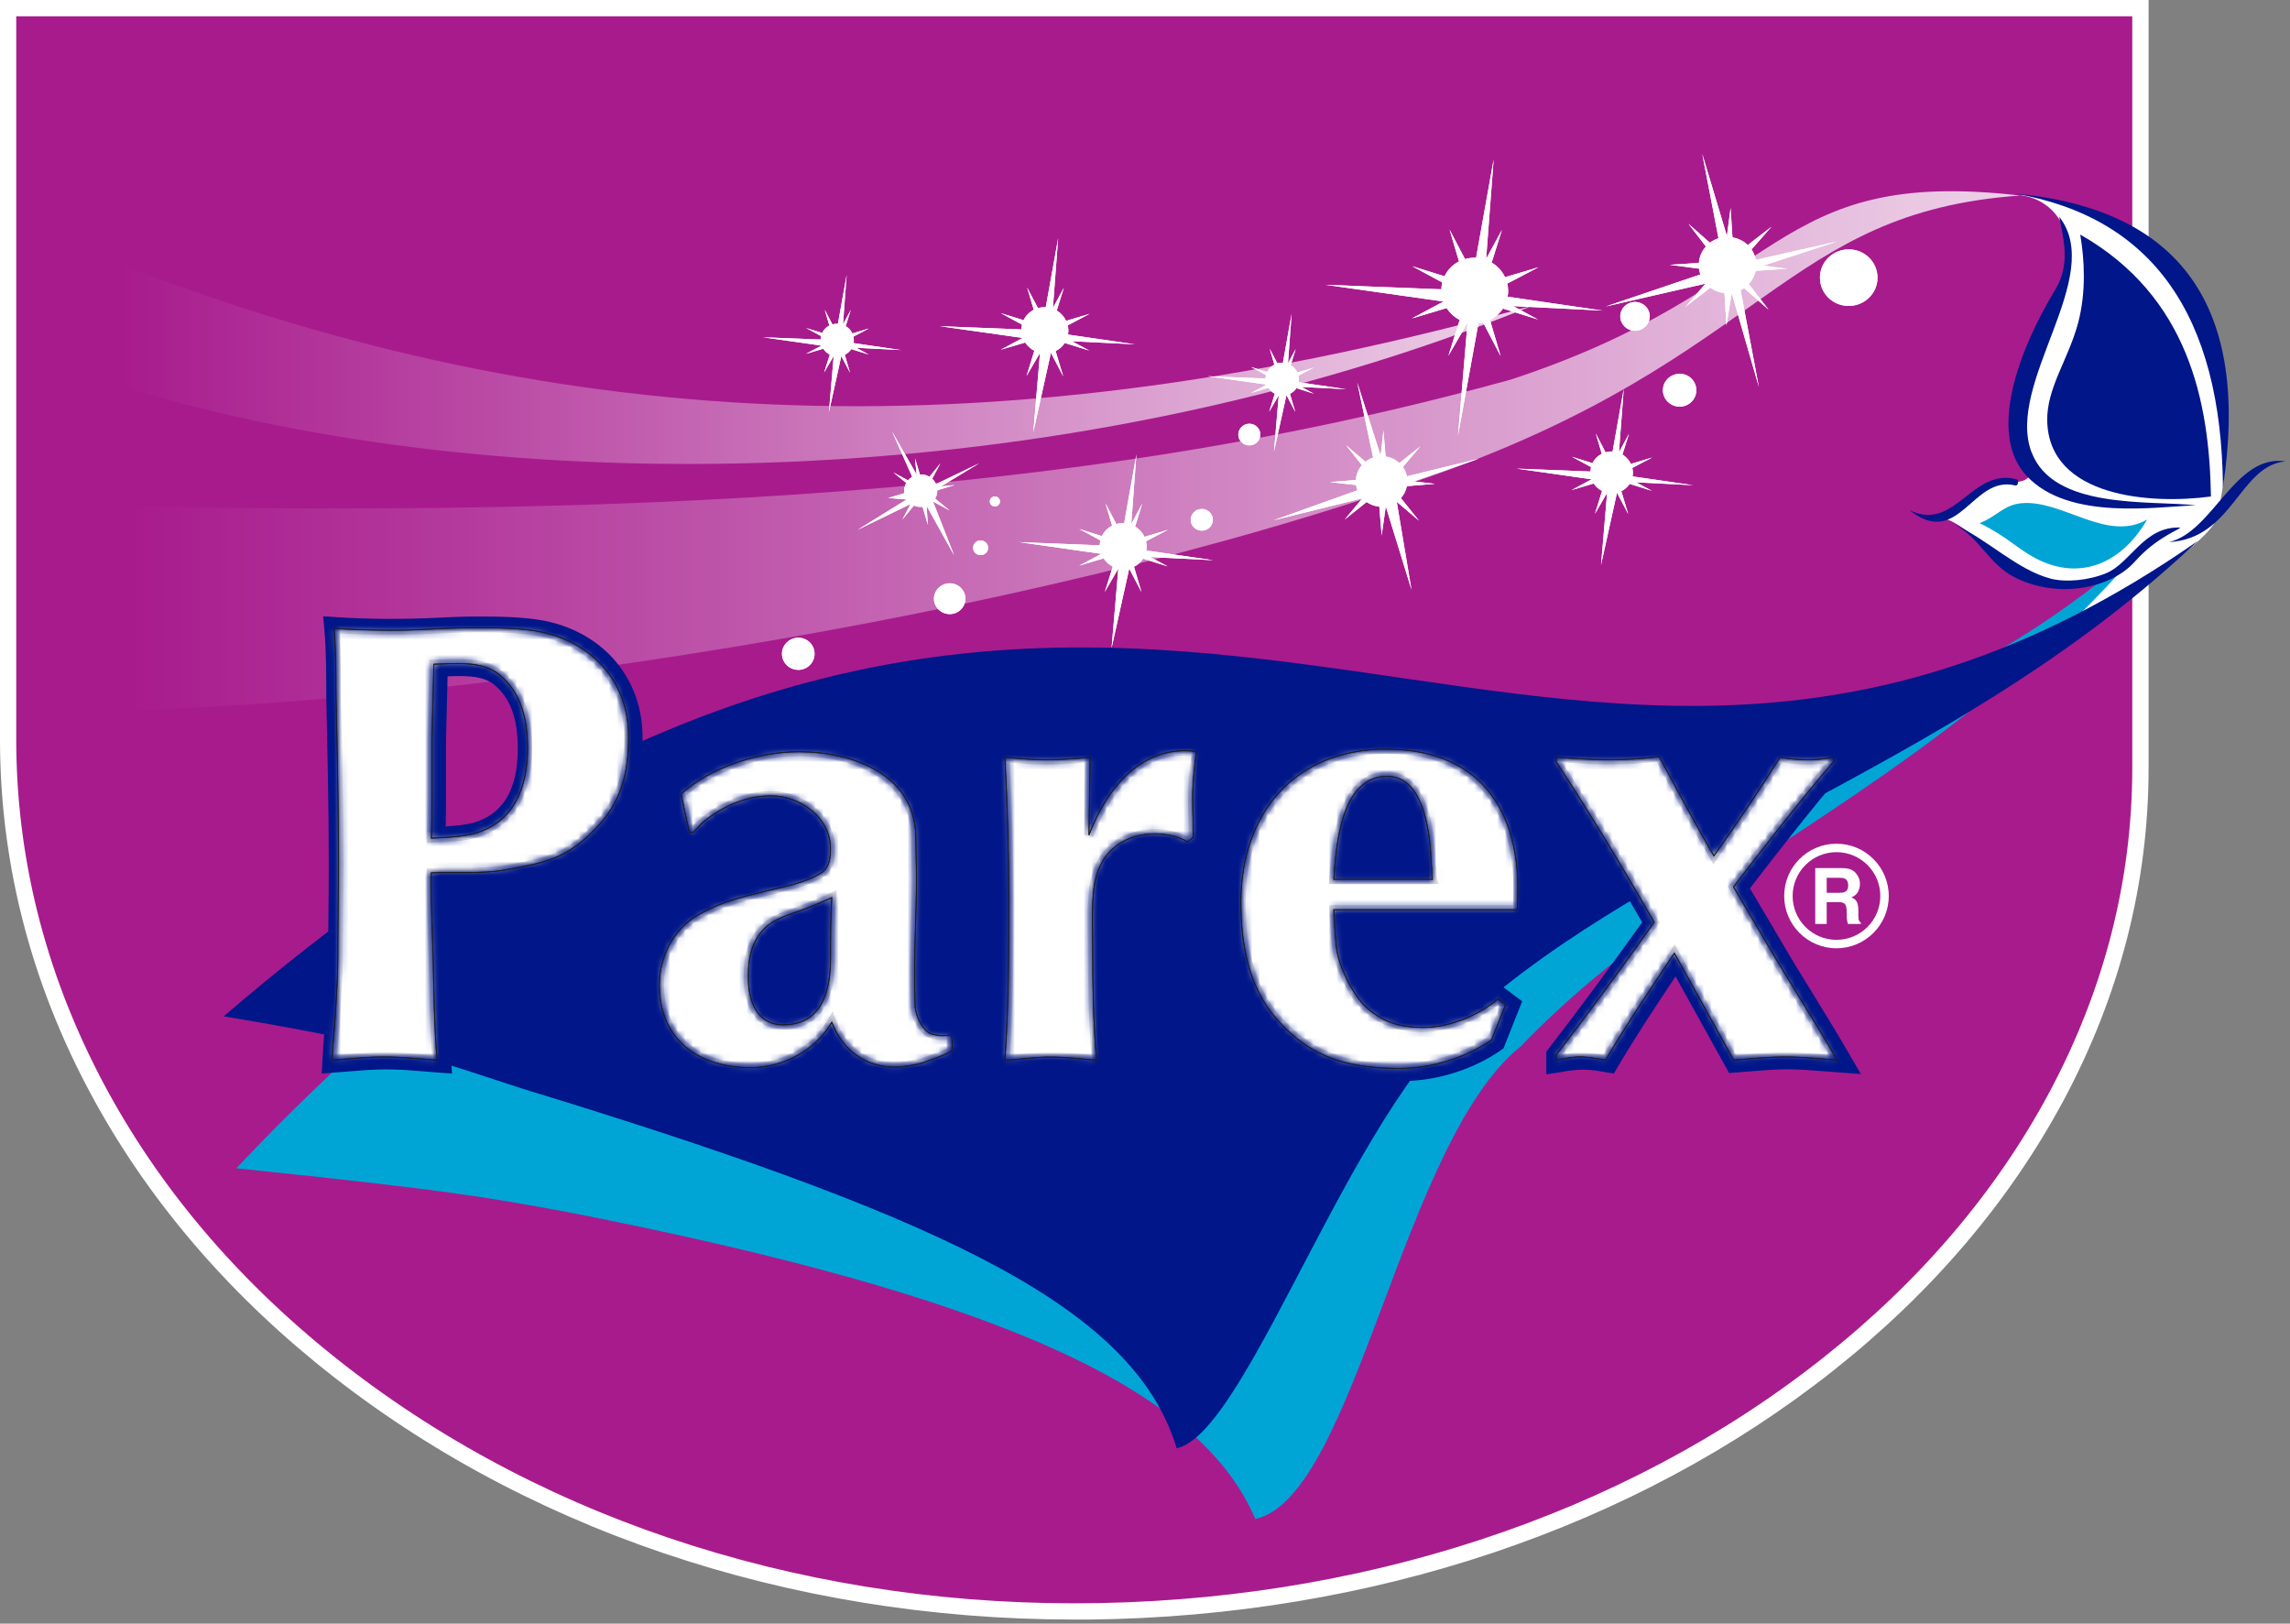 <svg class="fx-onload-class relative group/preloader size-[250px] active" width="299" height="212" viewBox="0 0 299 212" fill="none" xmlns="http://www.w3.org/2000/svg">
                    <rect x="0" y="0" width="299" height="212" fill="#808080" stroke="none"/>
                    <g clip-path="url(#clip0_6651_17730)">
                        <path class="fill-[#A81B8D]/50 duration-350 group-[&amp;.active]/preloader:fill-[#A81B8D]" d="M279.472 1.066V100.226C279.472 161.082 217.145 210.404 140.245 210.404C63.344 210.404 1.066 159.415 1.066 96.499V1.066H279.472Z" fill="#A81B8D"></path>
                        <path class="opacity-0 duration-350 delay-[300ms] group-[&amp;.active]/preloader:opacity-100" d="M140.257 210.47C103.044 210.47 68.084 198.598 41.792 177.087C28.995 166.614 18.961 154.424 11.944 140.864C4.674 126.808 1 111.889 1 96.499V1H279.538V100.225C279.538 115.107 275.855 129.543 268.588 143.144C261.574 156.262 251.531 168.06 238.734 178.193C212.951 198.604 178.795 210.046 142.35 210.47H140.257ZM2.12 1.133H1.12V2.133V96.499C1.12 111.875 4.814 126.777 12.055 140.813L12.055 140.814C19.06 154.378 29.091 166.556 41.862 177.005C68.153 198.53 103.107 210.35 140.245 210.35C177.374 210.35 212.348 198.915 238.639 178.094C251.41 167.991 261.444 156.219 268.464 143.094L268.465 143.093C275.709 129.521 279.405 115.105 279.405 100.238V2.133V1.133H278.405H2.12Z" stroke="white" stroke-width="2"></path>
                        <path class="opacity-0 duration-350 delay-[800ms] group-[&amp;.active]/preloader:opacity-100" fill-rule="evenodd" clip-rule="evenodd" d="M263.868 25.494C261.576 25.164 281.163 25.666 287.254 41.441C293.456 57.498 289.093 68.37 289.093 68.37C287.647 70.612 282.56 74.522 273.845 80.112L270.364 80.578L271.688 78.739L275.132 75.209C275.132 75.209 268.991 79.168 259.75 71.838C259.75 71.838 255.264 67.34 252.775 67.524C252.775 67.524 256.256 65.967 257.936 64.631C259.615 63.295 261.539 62.817 261.539 62.817C261.539 62.817 264.554 63.418 265.045 61.971C265.523 60.537 264.089 59.446 264.089 59.446C264.089 59.446 262.164 56.578 263.476 52.239C264.8 47.9 268.832 39.921 269.617 36.244C270.573 31.66 268.955 28.792 268.955 28.792C268.955 28.792 267.57 26.009 263.868 25.482V25.494Z" fill="white"></path>
                        <path class="relative opacity-0 -translate-x-4 duration-350 delay-150 group-[&amp;.active]/preloader:translate-x-0 group-[&amp;.active]/preloader:opacity-100" fill-rule="evenodd" clip-rule="evenodd" d="M17.074 66.101C108.254 68.001 157.552 60.488 197.215 49.579C233.447 37.702 230.947 21.768 263.759 25.531C232.822 27.725 230.738 46.588 187.238 62.044C131.935 81.704 56.86 91.706 17.675 92.674L17.087 66.101H17.074Z" fill="url(#paint0_linear_6651_17730)"></path>
                        <path class="relative opacity-0 -translate-x-4 duration-350 delay-150 group-[&amp;.active]/preloader:translate-x-0 group-[&amp;.active]/preloader:opacity-100" fill-rule="evenodd" clip-rule="evenodd" d="M15.799 34.576C74.167 57.056 130.537 59.237 200.193 39.871C138.05 65.17 64.753 65.501 16.117 50.51L15.811 34.576H15.799Z" fill="url(#paint1_linear_6651_17730)"></path>
                        <path class="relative opacity-0 duration-350 group-[&amp;.active]/preloader:opacity-100" fill-rule="evenodd" clip-rule="evenodd" d="M132.964 70.784L143.591 71.201C143.591 70.992 143.628 70.772 143.677 70.563L140.919 69.068L143.873 69.999C144.155 69.399 144.633 68.933 145.209 68.639L144.339 65.722L145.76 68.43C146.079 68.332 146.422 68.296 146.778 68.308L148.383 59.299L147.709 68.418L149.143 65.758L148.212 68.749C148.763 69.08 149.18 69.558 149.437 70.097L152.502 69.178L149.634 70.674C149.732 71.066 149.744 71.483 149.67 71.875L158.41 73.149L150.185 72.733L152.465 73.958L149.254 72.953C148.959 73.419 148.543 73.775 148.065 74.007L149.045 77.317L147.44 74.24L145.135 84.622L146.018 74.24L144.253 77.28L145.295 73.983C144.792 73.725 144.388 73.346 144.093 72.904L140.907 73.86L143.799 72.316L132.976 70.772L132.964 70.784ZM118.905 65.783L117.827 67.842L119.322 66.016C119.665 66.163 120.057 66.224 120.45 66.175L121.148 68.516L120.977 66.04L124.568 72.487L121.822 65.489L123.992 66.653L122.104 65.109C122.288 64.778 122.386 64.41 122.386 64.018L124.666 63.332L122.852 63.515L127.841 60.5L122.215 63.209C122.092 62.939 121.92 62.706 121.712 62.51L122.791 60.5L121.357 62.253C120.989 62.032 120.56 61.922 120.106 61.947L119.469 59.826L119.677 61.959L116.466 56.333L119.101 62.253C118.893 62.376 118.697 62.547 118.55 62.719L116.65 61.689L118.317 63.062C118.096 63.466 117.998 63.92 118.072 64.398L115.976 65.023L118.378 65.219L111.98 69.178L118.93 65.795L118.905 65.783ZM107.286 45.118L105.226 46.209L107.494 45.534C107.69 45.853 107.984 46.111 108.34 46.307L107.604 48.635L108.855 46.49L108.229 53.832L109.847 46.49L110.987 48.672L110.301 46.331C110.632 46.16 110.938 45.914 111.147 45.583L113.426 46.294L111.821 45.412L117.631 45.706L111.453 44.799C111.502 44.517 111.49 44.223 111.428 43.953L113.463 42.887L111.294 43.536C111.11 43.157 110.816 42.813 110.423 42.581L111.085 40.472L110.068 42.348L110.546 35.9L109.406 42.274C109.161 42.262 108.916 42.286 108.683 42.36L107.678 40.435L108.291 42.507C107.886 42.703 107.555 43.034 107.347 43.475L105.251 42.826L107.2 43.88C107.163 44.027 107.151 44.174 107.151 44.333L99.625 44.039L107.273 45.13L107.286 45.118ZM133.552 44.113L130.66 45.669L133.859 44.725C134.153 45.167 134.557 45.547 135.048 45.804L134.03 49.101L135.795 46.074L134.913 56.455L137.217 46.062L138.823 49.15L137.83 45.841C138.308 45.596 138.725 45.252 139.019 44.787L142.23 45.779L139.963 44.554L148.187 44.958L139.448 43.684C139.522 43.279 139.509 42.875 139.411 42.482L142.279 40.975L139.203 41.894C138.945 41.355 138.529 40.877 137.977 40.546L138.909 37.567L137.475 40.215L138.161 31.108L136.543 40.117C136.2 40.092 135.857 40.141 135.526 40.239L134.104 37.531L134.974 40.448C134.41 40.742 133.932 41.208 133.65 41.808L130.684 40.889L133.442 42.384C133.393 42.593 133.369 42.801 133.356 43.01L122.717 42.593L133.528 44.125L133.552 44.113ZM165.396 50.217L163.337 51.32L165.604 50.646C165.801 50.964 166.095 51.234 166.45 51.406L165.715 53.759L166.965 51.602L166.34 58.968L167.97 51.589L169.122 53.783L168.424 51.43C168.767 51.258 169.061 51.013 169.269 50.682L171.549 51.406L169.931 50.523L175.778 50.817L169.563 49.91C169.625 49.616 169.612 49.334 169.539 49.052L171.574 47.986L169.392 48.635C169.22 48.243 168.914 47.912 168.522 47.679L169.183 45.559L168.166 47.447L168.644 40.962L167.504 47.373C167.259 47.361 167.014 47.373 166.781 47.447L165.776 45.522L166.389 47.606C165.997 47.814 165.641 48.145 165.445 48.574L163.337 47.912L165.298 48.979C165.261 49.126 165.237 49.285 165.237 49.42L157.686 49.126L165.372 50.217H165.396ZM177.886 65.06L175.582 67.83L178.438 65.55C178.916 65.881 179.479 66.102 180.092 66.151L180.399 69.914L180.938 66.114L184.296 77.01L182.372 65.526L185.277 67.989L182.911 65.035C183.304 64.606 183.573 64.067 183.696 63.479L187.373 63.172L184.566 62.853L193.072 59.9L183.696 62.192C183.598 61.75 183.426 61.334 183.169 60.978L185.461 58.282L182.715 60.463C182.225 60.022 181.612 59.703 180.913 59.605L180.632 56.198L180.264 59.483L177.212 49.947L179.283 59.752C178.916 59.875 178.585 60.059 178.29 60.292L175.741 58.122L177.825 60.745C177.359 61.272 177.077 61.934 177.028 62.67L173.645 62.952L177.052 63.332C177.089 63.564 177.151 63.785 177.236 64.018L166.266 67.94L177.886 65.072V65.06ZM207.818 62.584L205.195 63.993L208.087 63.135C208.357 63.54 208.712 63.871 209.178 64.104L208.247 67.094L209.84 64.349L209.043 73.762L211.127 64.337L212.598 67.131L211.691 64.141C212.132 63.92 212.512 63.589 212.769 63.184L215.687 64.091L213.627 62.976L221.08 63.356L213.162 62.204C213.235 61.824 213.211 61.456 213.125 61.101L215.723 59.74L212.941 60.574C212.708 60.084 212.328 59.654 211.838 59.348L212.696 56.639L211.384 59.054L212.009 50.78L210.551 58.956C210.232 58.944 209.926 58.98 209.632 59.066L208.357 56.602L209.141 59.25C208.627 59.507 208.185 59.936 207.928 60.476L205.244 59.642L207.744 60.99C207.695 61.187 207.67 61.37 207.67 61.567L198.024 61.187L207.83 62.584H207.818ZM188.464 39.381L184.333 41.588L188.88 40.227C189.297 40.864 189.873 41.392 190.584 41.772L189.113 46.454L191.614 42.139L190.364 56.909L193.036 42.225L193.648 42.115L195.94 46.503L194.543 41.784C195.217 41.453 195.806 40.938 196.235 40.288L200.819 41.722L197.583 39.97L209.276 40.558L196.848 38.744C196.958 38.168 196.933 37.58 196.798 37.028L200.88 34.895L196.504 36.195C196.149 35.422 195.548 34.748 194.764 34.282L196.1 30.029L194.041 33.804L195.021 20.824L192.729 33.657C192.239 33.633 191.749 33.694 191.283 33.829L189.26 29.968L190.498 34.135C189.689 34.552 189.015 35.214 188.611 36.072L184.394 34.761L188.317 36.881C188.243 37.175 188.206 37.481 188.194 37.776L173.069 37.187L188.464 39.369V39.381ZM156.914 69.288C157.723 69.288 158.361 68.663 158.361 67.879C158.361 67.094 157.723 66.457 156.914 66.457C156.105 66.457 155.468 67.094 155.468 67.879C155.468 68.663 156.118 69.288 156.914 69.288ZM163.129 58.159C163.925 58.159 164.563 57.522 164.563 56.749C164.563 55.977 163.913 55.328 163.129 55.328C162.344 55.328 161.682 55.965 161.682 56.749C161.682 57.534 162.332 58.159 163.129 58.159ZM213.48 43.193C214.547 43.193 215.405 42.348 215.405 41.306C215.405 40.264 214.547 39.43 213.48 39.43C212.414 39.43 211.556 40.276 211.556 41.306C211.556 42.335 212.414 43.193 213.48 43.193ZM219.315 53.097C220.516 53.097 221.484 52.141 221.484 50.952C221.484 49.763 220.516 48.807 219.315 48.807C218.113 48.807 217.121 49.775 217.121 50.952C217.121 52.129 218.101 53.097 219.315 53.097ZM241.377 39.945C243.461 39.945 245.14 38.303 245.14 36.256C245.14 34.209 243.461 32.566 241.377 32.566C239.293 32.566 237.627 34.209 237.627 36.256C237.627 38.303 239.306 39.945 241.377 39.945ZM222.71 37.004L220.075 40.056L223.31 37.567C223.837 37.947 224.475 38.205 225.161 38.278L225.419 42.507L226.105 38.266L229.647 50.511L227.269 37.898L227.723 37.629L230.922 40.435L228.336 37.089C228.777 36.611 229.096 36.023 229.243 35.361L233.361 35.091L230.223 34.687L239.808 31.549L229.255 33.927C229.169 33.437 228.961 32.971 228.691 32.566L231.302 29.6L228.201 31.99C227.674 31.488 226.987 31.132 226.203 30.998L225.958 27.161L225.48 30.826L222.256 20.089L224.377 31.108C223.972 31.243 223.592 31.439 223.261 31.696L220.454 29.22L222.734 32.187C222.22 32.775 221.876 33.51 221.815 34.331L218.028 34.577L221.84 35.079C221.876 35.337 221.925 35.594 222.011 35.839L209.656 40.019L222.71 37.028V37.004ZM124.004 80.185C125.132 80.185 126.051 79.29 126.051 78.175C126.051 77.059 125.132 76.165 124.004 76.165C122.877 76.165 121.945 77.072 121.945 78.175C121.945 79.278 122.864 80.185 124.004 80.185ZM129.912 66.126C130.267 66.126 130.562 65.832 130.562 65.477C130.562 65.121 130.267 64.827 129.912 64.827C129.532 64.827 129.238 65.109 129.238 65.477C129.238 65.844 129.532 66.126 129.912 66.126ZM128.037 72.487C128.588 72.487 129.017 72.058 129.017 71.531C129.017 71.004 128.576 70.563 128.037 70.563C127.497 70.563 127.056 70.992 127.056 71.531C127.056 72.071 127.497 72.487 128.037 72.487ZM102.101 85.37C102.101 84.218 103.057 83.274 104.234 83.274C105.41 83.274 106.354 84.205 106.354 85.37C106.354 86.534 105.398 87.466 104.234 87.466C103.069 87.466 102.101 86.534 102.101 85.37Z" fill="white"></path>
                        <path class="relative opacity-0 duration-350 group-[&amp;.active]/preloader:opacity-100" fill-rule="evenodd" clip-rule="evenodd" d="M132.964 70.784L143.591 71.201C143.591 70.992 143.628 70.772 143.677 70.563L140.919 69.068L143.873 69.999C144.155 69.399 144.633 68.933 145.209 68.639L144.339 65.722L145.76 68.43C146.079 68.332 146.422 68.296 146.778 68.308L148.383 59.299L147.709 68.418L149.143 65.758L148.212 68.749C148.763 69.08 149.18 69.558 149.437 70.097L152.502 69.178L149.634 70.674C149.732 71.066 149.744 71.483 149.67 71.875L158.41 73.149L150.185 72.733L152.465 73.958L149.254 72.953C148.959 73.419 148.543 73.775 148.065 74.007L149.045 77.317L147.44 74.24L145.135 84.622L146.018 74.24L144.253 77.28L145.295 73.983C144.792 73.725 144.388 73.346 144.093 72.904L140.907 73.86L143.799 72.316L132.976 70.772L132.964 70.784ZM118.905 65.783L117.827 67.842L119.322 66.016C119.665 66.163 120.057 66.224 120.45 66.175L121.148 68.516L120.977 66.04L124.568 72.487L121.822 65.489L123.992 66.653L122.104 65.109C122.288 64.778 122.386 64.41 122.386 64.018L124.666 63.332L122.852 63.515L127.841 60.5L122.215 63.209C122.092 62.939 121.92 62.706 121.712 62.51L122.791 60.5L121.357 62.253C120.989 62.032 120.56 61.922 120.106 61.947L119.469 59.826L119.677 61.959L116.466 56.333L119.101 62.253C118.893 62.376 118.697 62.547 118.55 62.719L116.65 61.689L118.317 63.062C118.096 63.466 117.998 63.92 118.072 64.398L115.976 65.023L118.378 65.219L111.98 69.178L118.93 65.795L118.905 65.783ZM107.286 45.118L105.226 46.209L107.494 45.534C107.69 45.853 107.984 46.111 108.34 46.307L107.604 48.635L108.855 46.49L108.229 53.832L109.847 46.49L110.987 48.672L110.301 46.331C110.632 46.16 110.938 45.914 111.147 45.583L113.426 46.294L111.821 45.412L117.631 45.706L111.453 44.799C111.502 44.517 111.49 44.223 111.428 43.953L113.463 42.887L111.294 43.536C111.11 43.157 110.816 42.813 110.423 42.581L111.085 40.472L110.068 42.348L110.546 35.9L109.406 42.274C109.161 42.262 108.916 42.286 108.683 42.36L107.678 40.435L108.291 42.507C107.886 42.703 107.555 43.034 107.347 43.475L105.251 42.826L107.2 43.88C107.163 44.027 107.151 44.174 107.151 44.333L99.625 44.039L107.273 45.13L107.286 45.118ZM133.552 44.113L130.66 45.669L133.859 44.725C134.153 45.167 134.557 45.547 135.048 45.804L134.03 49.101L135.795 46.074L134.913 56.455L137.217 46.062L138.823 49.15L137.83 45.841C138.308 45.596 138.725 45.252 139.019 44.787L142.23 45.779L139.963 44.554L148.187 44.958L139.448 43.684C139.522 43.279 139.509 42.875 139.411 42.482L142.279 40.975L139.203 41.894C138.945 41.355 138.529 40.877 137.977 40.546L138.909 37.567L137.475 40.215L138.161 31.108L136.543 40.117C136.2 40.092 135.857 40.141 135.526 40.239L134.104 37.531L134.974 40.448C134.41 40.742 133.932 41.208 133.65 41.808L130.684 40.889L133.442 42.384C133.393 42.593 133.369 42.801 133.356 43.01L122.717 42.593L133.528 44.125L133.552 44.113ZM165.396 50.217L163.337 51.32L165.604 50.646C165.801 50.964 166.095 51.234 166.45 51.406L165.715 53.759L166.965 51.602L166.34 58.968L167.97 51.589L169.122 53.783L168.424 51.43C168.767 51.258 169.061 51.013 169.269 50.682L171.549 51.406L169.931 50.523L175.778 50.817L169.563 49.91C169.625 49.616 169.612 49.334 169.539 49.052L171.574 47.986L169.392 48.635C169.22 48.243 168.914 47.912 168.522 47.679L169.183 45.559L168.166 47.447L168.644 40.962L167.504 47.373C167.259 47.361 167.014 47.373 166.781 47.447L165.776 45.522L166.389 47.606C165.997 47.814 165.641 48.145 165.445 48.574L163.337 47.912L165.298 48.979C165.261 49.126 165.237 49.285 165.237 49.42L157.686 49.126L165.372 50.217H165.396ZM177.886 65.06L175.582 67.83L178.438 65.55C178.916 65.881 179.479 66.102 180.092 66.151L180.399 69.914L180.938 66.114L184.296 77.01L182.372 65.526L185.277 67.989L182.911 65.035C183.304 64.606 183.573 64.067 183.696 63.479L187.373 63.172L184.566 62.853L193.072 59.9L183.696 62.192C183.598 61.75 183.426 61.334 183.169 60.978L185.461 58.282L182.715 60.463C182.225 60.022 181.612 59.703 180.913 59.605L180.632 56.198L180.264 59.483L177.212 49.947L179.283 59.752C178.916 59.875 178.585 60.059 178.29 60.292L175.741 58.122L177.825 60.745C177.359 61.272 177.077 61.934 177.028 62.67L173.645 62.952L177.052 63.332C177.089 63.564 177.151 63.785 177.236 64.018L166.266 67.94L177.886 65.072V65.06ZM207.818 62.584L205.195 63.993L208.087 63.135C208.357 63.54 208.712 63.871 209.178 64.104L208.247 67.094L209.84 64.349L209.043 73.762L211.127 64.337L212.598 67.131L211.691 64.141C212.132 63.92 212.512 63.589 212.769 63.184L215.687 64.091L213.627 62.976L221.08 63.356L213.162 62.204C213.235 61.824 213.211 61.456 213.125 61.101L215.723 59.74L212.941 60.574C212.708 60.084 212.328 59.654 211.838 59.348L212.696 56.639L211.384 59.054L212.009 50.78L210.551 58.956C210.232 58.944 209.926 58.98 209.632 59.066L208.357 56.602L209.141 59.25C208.627 59.507 208.185 59.936 207.928 60.476L205.244 59.642L207.744 60.99C207.695 61.187 207.67 61.37 207.67 61.567L198.024 61.187L207.83 62.584H207.818ZM188.464 39.381L184.333 41.588L188.88 40.227C189.297 40.864 189.873 41.392 190.584 41.772L189.113 46.454L191.614 42.139L190.364 56.909L193.036 42.225L193.648 42.115L195.94 46.503L194.543 41.784C195.217 41.453 195.806 40.938 196.235 40.288L200.819 41.722L197.583 39.97L209.276 40.558L196.848 38.744C196.958 38.168 196.933 37.58 196.798 37.028L200.88 34.895L196.504 36.195C196.149 35.422 195.548 34.748 194.764 34.282L196.1 30.029L194.041 33.804L195.021 20.824L192.729 33.657C192.239 33.633 191.749 33.694 191.283 33.829L189.26 29.968L190.498 34.135C189.689 34.552 189.015 35.214 188.611 36.072L184.394 34.761L188.317 36.881C188.243 37.175 188.206 37.481 188.194 37.776L173.069 37.187L188.464 39.369V39.381ZM156.914 69.288C157.723 69.288 158.361 68.663 158.361 67.879C158.361 67.094 157.723 66.457 156.914 66.457C156.105 66.457 155.468 67.094 155.468 67.879C155.468 68.663 156.118 69.288 156.914 69.288ZM163.129 58.159C163.925 58.159 164.563 57.522 164.563 56.749C164.563 55.977 163.913 55.328 163.129 55.328C162.344 55.328 161.682 55.965 161.682 56.749C161.682 57.534 162.332 58.159 163.129 58.159ZM213.48 43.193C214.547 43.193 215.405 42.348 215.405 41.306C215.405 40.264 214.547 39.43 213.48 39.43C212.414 39.43 211.556 40.276 211.556 41.306C211.556 42.335 212.414 43.193 213.48 43.193ZM219.315 53.097C220.516 53.097 221.484 52.141 221.484 50.952C221.484 49.763 220.516 48.807 219.315 48.807C218.113 48.807 217.121 49.775 217.121 50.952C217.121 52.129 218.101 53.097 219.315 53.097ZM241.377 39.945C243.461 39.945 245.14 38.303 245.14 36.256C245.14 34.209 243.461 32.566 241.377 32.566C239.293 32.566 237.627 34.209 237.627 36.256C237.627 38.303 239.306 39.945 241.377 39.945ZM222.71 37.004L220.075 40.056L223.31 37.567C223.837 37.947 224.475 38.205 225.161 38.278L225.419 42.507L226.105 38.266L229.647 50.511L227.269 37.898L227.723 37.629L230.922 40.435L228.336 37.089C228.777 36.611 229.096 36.023 229.243 35.361L233.361 35.091L230.223 34.687L239.808 31.549L229.255 33.927C229.169 33.437 228.961 32.971 228.691 32.566L231.302 29.6L228.201 31.99C227.674 31.488 226.987 31.132 226.203 30.998L225.958 27.161L225.48 30.826L222.256 20.089L224.377 31.108C223.972 31.243 223.592 31.439 223.261 31.696L220.454 29.22L222.734 32.187C222.22 32.775 221.876 33.51 221.815 34.331L218.028 34.577L221.84 35.079C221.876 35.337 221.925 35.594 222.011 35.839L209.656 40.019L222.71 37.028V37.004ZM124.004 80.185C125.132 80.185 126.051 79.29 126.051 78.175C126.051 77.059 125.132 76.165 124.004 76.165C122.877 76.165 121.945 77.072 121.945 78.175C121.945 79.278 122.864 80.185 124.004 80.185ZM129.912 66.126C130.267 66.126 130.562 65.832 130.562 65.477C130.562 65.121 130.267 64.827 129.912 64.827C129.532 64.827 129.238 65.109 129.238 65.477C129.238 65.844 129.532 66.126 129.912 66.126ZM128.037 72.487C128.588 72.487 129.017 72.058 129.017 71.531C129.017 71.004 128.576 70.563 128.037 70.563C127.497 70.563 127.056 70.992 127.056 71.531C127.056 72.071 127.497 72.487 128.037 72.487ZM102.101 85.37C102.101 84.218 103.057 83.274 104.234 83.274C105.41 83.274 106.354 84.205 106.354 85.37C106.354 86.534 105.398 87.466 104.234 87.466C103.069 87.466 102.101 86.534 102.101 85.37Z" fill="white"></path>
                        <path class="relative opacity-0 translate-y-1 translate-x-2 duration-350 delay-150 group-[&amp;.active]/preloader:translate-x-0 group-[&amp;.active]/preloader:translate-y-0 group-[&amp;.active]/preloader:opacity-100" fill-rule="evenodd" clip-rule="evenodd" d="M279.779 71.348C197.976 142.12 138.296 38.683 30.852 152.55C58.234 155.382 63.087 156.227 74.609 158.36C129.655 169.183 156.608 181.085 163.901 198.342C176.943 195.511 182.998 149.033 198.589 136.604C221.669 112.58 252.74 102.885 279.779 71.348Z" fill="#00A5D5"></path>
                        <path class="relative opacity-0 translate-y-1 -translate-x-2 duration-350 delay-150 group-[&amp;.active]/preloader:translate-x-0 group-[&amp;.active]/preloader:translate-y-0 group-[&amp;.active]/preloader:opacity-100" fill-rule="evenodd" clip-rule="evenodd" d="M286.961 70.637C198.208 132.473 147.955 30.703 29.209 132.706C56.125 137.155 59.974 139.742 71.226 143.076C124.826 159.586 148.2 171.181 153.642 189.113C163.301 186.98 177.421 141.47 193.992 130.819C219.45 109.344 256.772 99.171 286.961 70.637Z" fill="#001689"></path>
                        <path class="relative opacity-0 duration-350 group-[&amp;.active]/preloader:opacity-100" d="M183.156 141.127C177.371 141.127 171.279 140.293 165.959 134.336C162.466 130.475 160.763 125.095 160.763 117.875C160.763 105.005 169.024 96.364 181.33 96.364C187.274 96.364 191.932 98.141 195.18 101.659C198.845 105.618 200.475 111.6 199.911 118.991L199.801 120.412H176.071C176.133 121.405 176.194 122.423 176.304 123.415C176.439 125.487 178.29 129.237 179.761 130.5C181.55 132.081 183.328 132.694 186.147 132.694C188.966 132.694 192.447 131.37 194.898 129.335L195.83 128.563L198.747 130.733L196.308 136.886L195.928 137.155C192.337 139.656 187.569 141.151 183.168 141.151L183.156 141.127ZM181.317 99.441C170.691 99.441 163.827 106.672 163.827 117.875C163.827 124.298 165.273 129.005 168.252 132.277C172.517 137.07 177.297 138.05 183.156 138.05C186.747 138.05 190.768 136.837 193.783 134.863L194.359 133.417C191.773 134.9 188.831 135.758 186.147 135.758C182.58 135.758 180.067 134.876 177.726 132.804C175.655 131.027 173.424 126.492 173.216 123.673C173.056 122.128 172.97 120.51 172.885 118.942L172.799 117.324H196.896C197.105 111.489 195.744 106.807 192.9 103.743C190.253 100.887 186.355 99.441 181.305 99.441H181.317ZM98.24 141.041C90.089 141.041 84.806 136.187 84.806 128.686C84.806 124.359 87.073 120.278 90.567 118.267C93.704 116.441 96.634 115.742 99.747 114.983L101.365 114.59C103.24 114.149 105.165 113.683 106.721 112.727C107.077 112.396 107.175 111.98 107.175 110.84C107.175 107.702 103.915 105.52 100.985 105.52C98.215 105.52 95.335 106.672 92.871 108.768C92.724 108.94 92.565 109.111 92.393 109.283C92.283 109.393 92.16 109.504 92.074 109.614L91.609 110.227H89.022L87.478 103.191L88.14 102.591C92.099 98.987 98.546 96.671 104.54 96.671C112.188 96.671 121.185 99.955 121.369 109.234C121.369 110.166 121.393 111.085 121.405 111.992C121.43 112.936 121.454 113.867 121.454 114.786C121.454 116.833 121.381 118.843 121.332 120.866C121.27 122.851 121.209 124.837 121.209 126.847C121.209 128.367 121.209 129.948 121.283 131.468C121.344 132.216 121.932 133.319 122.325 133.576C122.937 133.748 123.501 133.748 123.82 133.711C123.992 133.687 124.126 133.687 124.249 133.687C126.112 133.687 126.112 135.537 126.112 136.42V138.111L125.364 138.565C124.273 139.215 123.121 139.619 122.018 140.011C121.712 140.109 121.418 140.22 121.123 140.33L120.903 140.391C119.665 140.661 118.402 140.918 117.091 140.918C113.536 140.918 110.521 139.288 108.633 136.432C106.06 139.288 102.26 141.004 98.227 141.004L98.24 141.041ZM100.973 102.468C105.447 102.468 110.239 105.839 110.239 110.864C110.239 111.967 110.239 113.83 108.609 115.179L108.45 115.289C106.452 116.551 104.233 117.078 102.088 117.593L100.47 117.985C97.48 118.709 94.869 119.334 92.123 120.927C89.562 122.398 87.907 125.45 87.907 128.686C87.907 134.496 91.78 137.964 98.264 137.964C101.377 137.964 104.282 136.69 106.256 134.545C104.993 135.243 103.657 135.427 102.579 135.427C98.754 135.427 96.475 132.51 96.475 127.607C96.475 125.107 96.842 121.944 99.71 119.64C100.961 118.684 102.333 118.206 103.669 117.753C104.123 117.593 104.576 117.446 105.005 117.262C106.035 116.882 107.138 116.404 108.266 115.89L110.595 114.823L110.435 117.397C110.264 120.02 110.264 122.668 110.276 125.217C110.276 127.485 109.97 129.262 109.455 130.635L110.349 133.013C111.502 136.114 113.978 137.879 117.14 137.879C118.108 137.879 119.125 137.67 120.204 137.45C120.474 137.352 120.756 137.253 121.025 137.143C121.418 137.008 121.798 136.861 122.177 136.726C121.92 136.677 121.638 136.604 121.344 136.518L121.16 136.445C119.358 135.623 118.366 133.123 118.267 131.689C118.169 130.059 118.169 128.428 118.169 126.872C118.169 124.837 118.231 122.815 118.304 120.792C118.366 118.807 118.427 116.821 118.427 114.811C118.427 113.916 118.402 113.009 118.378 112.09C118.366 111.146 118.341 110.202 118.341 109.283C118.194 102.26 110.84 99.759 104.576 99.759C99.71 99.759 94.342 101.573 90.898 104.331L91.29 106.121C94.231 103.767 97.651 102.468 101.01 102.468H100.973ZM107.224 119.689C106.832 119.849 106.464 119.996 106.096 120.13C105.643 120.314 105.153 120.486 104.65 120.657C103.498 121.05 102.395 121.43 101.573 122.055C100.115 123.219 99.514 124.837 99.514 127.607C99.514 130.745 100.532 132.338 102.554 132.338C103.816 132.338 107.163 132.338 107.163 125.217C107.163 123.403 107.163 121.552 107.212 119.689H107.224ZM201.897 140.305V137.327L202.216 136.91C206.138 131.836 210.134 126.431 214.411 120.425C210.158 113.046 206.138 106.488 202.142 100.384L201.885 99.992V97.308L203.539 97.418C205.709 97.578 207.952 97.749 210.158 97.749C212.793 97.749 214.804 97.627 216.667 97.357L217.733 97.198L219.425 100.323C220.957 103.167 222.538 106.096 224.18 108.989C226.865 105.152 229.23 101.598 231.387 98.154L231.976 97.198L233.067 97.48C233.165 97.504 233.275 97.516 233.385 97.528C233.581 97.553 233.765 97.578 233.961 97.614C235.947 97.859 237.712 97.81 239.367 97.467L241.217 97.087V98.84C241.414 99.772 241.095 100.323 240.776 100.63C236.376 105.814 232.123 111.256 228.482 116L232.54 122.864C233.863 125.144 235.248 127.399 236.646 129.654C238.264 132.289 239.93 134.998 241.512 137.731L242.97 140.244L238.435 139.901C236.744 139.766 235.015 139.619 233.361 139.619C231.706 139.619 230.064 139.766 228.433 139.901L225.761 140.109L218.775 127.497C216.238 131.309 213.615 135.256 211.249 139.276L210.722 140.171L209.692 140.011C209.411 139.962 209.129 139.913 208.859 139.864C207.327 139.607 206.052 139.607 204.52 139.864C204.238 139.913 203.968 139.962 203.674 140.011L201.897 140.281V140.305ZM219.02 121.601L227.49 136.898L228.176 136.849C231.142 136.604 234.28 136.518 237.356 136.739C236.253 134.9 235.126 133.062 234.023 131.272C232.613 128.992 231.216 126.712 229.867 124.42L224.781 115.767L225.406 114.946C228.703 110.631 232.552 105.692 236.584 100.826C235.591 100.838 234.574 100.777 233.496 100.654H233.447C231.032 104.454 228.36 108.425 225.296 112.727L223.911 114.676L222.709 112.605C220.626 109.013 218.628 105.324 216.703 101.769L216.042 100.531C214.326 100.728 212.463 100.813 210.158 100.813C208.761 100.813 207.376 100.752 206.003 100.666C209.766 106.488 213.553 112.752 217.561 119.726L218.052 120.584L217.488 121.381C213.602 126.872 209.938 131.848 206.359 136.543C207.302 136.506 208.246 136.641 209.129 136.8C211.482 132.865 214.031 129.041 216.507 125.327L219.008 121.577L219.02 121.601ZM145.147 140.195L141.862 139.913C140.367 139.778 138.822 139.631 137.376 139.631C136.31 139.631 135.268 139.729 134.165 139.84C133.295 139.925 132.424 140.011 131.542 140.048L129.814 140.122L129.936 138.406C130.426 131.529 130.426 124.457 130.426 117.63C130.426 111.428 130.255 105.177 129.936 99.061L129.838 97.283L131.603 97.443C133.368 97.602 135.182 97.761 136.947 97.761C138.712 97.761 140.44 97.614 142.267 97.455L144.167 97.296L144.081 102.689C147.329 98.203 151.766 96.033 156.693 96.72L158.189 96.928L158.005 98.436C157.76 100.446 157.527 102.309 157.527 104.184C157.527 105.042 157.539 105.9 157.563 106.746C157.576 107.628 157.6 108.499 157.6 109.393V110.08L155.431 111.992L154.438 111.318C153.764 110.852 152.342 110.521 151.079 110.521C147.929 110.521 145.686 112.09 144.902 114.848C144.363 116.6 144.399 119.922 144.436 122.349C144.436 122.95 144.461 123.513 144.461 124.016C144.461 128.33 144.522 133.417 144.951 138.406L145.123 140.22L145.147 140.195ZM133.111 100.654C133.38 106.268 133.515 111.967 133.515 117.63C133.515 123.942 133.515 130.439 133.135 136.861C133.38 136.837 133.626 136.812 133.871 136.788C136.359 136.555 139.129 136.592 141.776 136.824C141.458 132.314 141.409 127.852 141.409 123.991C141.409 123.501 141.396 122.95 141.384 122.373C141.347 119.591 141.286 116.147 141.973 113.953C143.088 109.945 146.593 107.432 151.092 107.432C152.048 107.432 153.335 107.592 154.524 107.971C154.524 107.592 154.511 107.199 154.499 106.819C154.475 105.937 154.462 105.067 154.462 104.184C154.462 102.664 154.597 101.157 154.769 99.674C148.285 99.784 145.012 106.697 143.897 109.675L140.918 109.111L141.053 100.654C138.443 100.862 135.746 100.875 133.111 100.654ZM42.004 140.171L42.102 138.43C42.188 136.874 42.274 135.452 42.446 133.956L42.568 131.836C42.703 129.63 42.85 127.338 42.85 125.144C42.85 122.95 42.875 120.939 42.887 118.856C42.911 116.772 42.924 114.701 42.924 112.592C42.924 105.422 42.752 98.092 42.605 91.008V90.567C42.593 87.809 42.593 85.002 42.36 82.256L42.188 80.467L43.978 80.589C48.231 80.859 52.582 80.871 56.774 80.675C58.515 80.589 60.304 80.504 62.069 80.504C64.925 80.504 68.467 80.504 71.372 81.116C78.984 82.771 83.899 88.728 83.899 96.291C83.899 102.076 82.44 106.023 79.057 109.467C74.988 113.671 71.85 114.235 66.653 115.166C64.643 115.534 62.608 115.559 60.843 115.559H59.189C58.821 115.559 58.478 115.559 58.122 115.559C58.122 117.63 58.196 119.714 58.27 121.736C58.319 122.986 58.355 124.249 58.392 125.511C58.478 129.74 58.551 134.116 58.882 138.393L59.017 140.171L57.228 140.048C56.627 140.011 56.014 139.95 55.414 139.901C53.71 139.766 52.092 139.631 50.437 139.631C48.783 139.631 47.054 139.778 45.375 139.913L41.992 140.171H42.004ZM50.45 136.567C52.239 136.567 53.98 136.702 55.671 136.849C55.438 133.062 55.365 129.274 55.291 125.585C55.267 124.347 55.218 123.097 55.169 121.859C55.083 119.321 54.985 116.698 55.034 114.051L55.07 112.629L56.492 112.543C57.362 112.507 58.257 112.494 59.164 112.494H60.819C62.523 112.494 64.312 112.482 66.028 112.163C70.992 111.269 73.456 110.827 76.839 107.334C79.658 104.478 80.81 101.279 80.81 96.315C80.81 90.162 76.937 85.504 70.71 84.156C68.136 83.605 64.778 83.605 62.057 83.605C60.353 83.605 58.6 83.69 56.909 83.764C53.207 83.936 49.334 83.972 45.535 83.788C45.657 86.068 45.657 88.348 45.657 90.554V90.959C45.829 98.056 45.988 105.398 45.988 112.605C45.988 114.713 45.964 116.809 45.939 118.892C45.927 120.976 45.902 123.06 45.902 125.156C45.902 127.436 45.755 129.777 45.62 132.044L45.485 134.238C45.375 135.145 45.314 135.991 45.252 136.861C46.956 136.714 48.709 136.579 50.425 136.579L50.45 136.567ZM189.272 116.441H172.762L172.897 114.578C173.252 109.822 174.012 99.919 181.403 99.919C185.865 99.919 188.451 104.503 188.659 112.825C188.757 113.254 188.758 113.646 188.758 113.953C188.758 114.198 188.757 114.382 188.794 114.529L189.272 116.441ZM176.096 113.365H185.644L185.607 113.034C185.558 110.68 185.08 102.983 181.416 102.983C177.751 102.983 176.623 107.8 176.108 113.377L176.096 113.365ZM55.021 111.146L55.07 109.467C55.144 107.567 55.144 105.606 55.144 103.718V96.695L55.426 85.333L57.84 85.247C58.515 85.235 59.238 85.198 59.961 85.198C61.934 85.198 64.447 85.394 66.384 86.951C69.276 89.255 70.698 92.797 70.698 97.774C70.698 104.589 67.855 108.977 62.498 110.447C60.574 110.901 58.6 110.987 56.701 111.073L55.021 111.146ZM58.441 88.311L58.233 96.744V103.608C58.233 105.054 58.233 106.488 58.196 107.91C59.434 107.837 60.635 107.714 61.738 107.457C65.624 106.39 67.609 103.13 67.609 97.774C67.609 93.741 66.604 91.069 64.459 89.353C63.528 88.605 62.155 88.275 59.973 88.275C59.458 88.275 58.944 88.287 58.441 88.311Z" fill="#001689"></path>
                        <path class="relative -translate-x-[212px] duration-1000 delay-[5ms] group-[&amp;.active]/preloader:translate-x-0 group-[&amp;.active]/preloader:opacity-100" d="M265.253 59.03C268.072 66.555 280.501 65.317 286.74 65.979C281.776 66.126 270.168 68.075 264.628 62.155C259.345 56.529 263.831 45.302 268.342 37.837C270.328 34.552 269.482 31.353 268.857 28.289C274.998 36.084 261.858 49.959 265.241 59.03H265.253Z" fill="#001689"></path>
                        <path class="relative -translate-x-[214px] duration-1000 delay-[10ms] group-[&amp;.active]/preloader:translate-x-0 group-[&amp;.active]/preloader:opacity-100" d="M298.422 60.243C292.38 60.77 291.571 70.319 283.199 70.784C288.997 69.424 291.791 59.238 298.422 60.243Z" fill="#001689"></path>
                        <path class="relative -translate-x-[216px] duration-1000 delay-[15ms] group-[&amp;.active]/preloader:translate-x-0 group-[&amp;.active]/preloader:opacity-100" fill-rule="evenodd" clip-rule="evenodd" d="M262.998 25.262C284.742 27.26 293.824 40.044 290.245 63.614C290.061 41.11 280.979 28.326 262.998 25.262Z" fill="#001689"></path>
                        <path class="relative -translate-x-[218px] duration-1000 delay-[20ms] group-[&amp;.active]/preloader:translate-x-0 group-[&amp;.active]/preloader:opacity-100" d="M271.615 30.63C285.772 38.695 288.481 52.509 288.677 64.827C280.869 65.893 267.521 64.95 267.301 54.96C267.215 50.633 270.108 46.87 271.358 42.078C272.387 38.107 272.179 33.988 271.615 30.642V30.63Z" fill="#001689"></path>
                        <path class="relative -translate-x-[220px] duration-1000 delay-[25ms] group-[&amp;.active]/preloader:translate-x-0 group-[&amp;.active]/preloader:opacity-100" d="M280.354 67.818C277.179 73.382 271.725 76.005 265.793 72.904C263.378 71.642 262.005 70.024 258.463 68.308C260.669 67.475 261.625 65.918 263.905 65.71C269.237 65.182 275.083 70.882 280.354 67.83V67.818Z" fill="#00A5D5"></path>
                        <path class="relative -translate-x-[222px] duration-1000 delay-[30ms] group-[&amp;.active]/preloader:translate-x-0 group-[&amp;.active]/preloader:opacity-100" d="M284.633 68.884C284.854 69.056 281.618 70.085 278.786 73.284C275.563 76.925 268.552 78.224 262.975 75.343C259.678 73.627 258.575 70.355 255.229 68.48C259.715 70.6 263.367 74.387 267.743 75.552C269.704 76.067 272.719 75.797 275.036 74.829C278.149 73.542 279.939 68.712 284.633 68.884Z" fill="#001689"></path>
                        <path class="relative -translate-x-[224px] duration-1000 delay-[35ms] group-[&amp;.active]/preloader:translate-x-0 group-[&amp;.active]/preloader:opacity-100" d="M263.416 62.633C263.612 62.854 263.452 63.516 263.097 63.381C257.471 62.033 255.804 71.777 249.283 66.592C255.252 69.632 257.495 60.88 263.416 62.621V62.633Z" fill="#001689"></path>
                        <mask id="mask0_6651_17730" style="mask-type: luminance" maskUnits="userSpaceOnUse" x="43" y="81" width="197" height="59">
                            <path d="M206.396 138.014C207.475 138.014 208.553 138.259 209.644 138.419C212.463 133.638 215.54 129.091 218.616 124.47L226.351 138.419C228.594 138.259 230.837 138.014 233.08 138.014C235.323 138.014 237.651 138.259 239.895 138.419C236.99 133.381 233.827 128.515 230.922 123.563L226.351 115.804C230.591 110.277 234.906 104.736 239.404 99.454C239.564 99.368 239.404 99.049 239.404 98.877C237.406 99.282 235.408 99.282 233.411 99.037C233.08 98.951 232.749 98.951 232.418 98.865C229.672 103.241 226.767 107.543 223.777 111.747C221.288 107.457 218.96 103.082 216.631 98.779C214.388 99.11 212.145 99.196 209.902 99.196C207.659 99.196 205.403 99.037 203.173 98.865V99.454C207.659 106.305 211.9 113.329 215.969 120.413C211.814 126.272 207.573 132.057 203.173 137.757V138.406C204.251 138.247 205.33 138.002 206.408 138.002L206.396 138.014ZM181.134 101.366C186.123 101.366 186.785 109.455 186.871 112.912C187.03 113.574 186.871 114.15 187.03 114.812H174.148C174.479 110.436 175.055 101.366 181.134 101.366ZM181.049 97.811C169 97.811 162.014 106.232 162.014 117.79C162.014 123.318 163.019 129.018 166.831 133.234C171.317 138.272 176.305 139.509 182.875 139.509C186.944 139.509 191.43 138.1 194.752 135.796L196.591 131.175L195.585 130.439C193.011 132.584 189.273 134.153 185.866 134.153C182.961 134.153 180.718 133.577 178.475 131.591C176.648 130.023 174.651 125.892 174.479 123.502C174.307 121.933 174.234 120.364 174.148 118.795H198.086C199.005 106.992 194.102 97.823 181.049 97.823V97.811ZM155.726 104.075C155.726 102.101 155.971 100.115 156.228 98.13C149.082 97.149 144.425 103.008 142.182 109.026L142.341 98.877C140.429 99.049 138.603 99.209 136.691 99.209C134.778 99.209 133.026 99.049 131.199 98.877C131.53 105.067 131.702 111.269 131.702 117.545C131.702 124.47 131.702 131.506 131.199 138.431C133.197 138.345 135.109 138.026 137.107 138.026C139.105 138.026 141.189 138.272 143.175 138.431C142.758 133.651 142.672 128.699 142.672 123.906C142.672 121.259 142.427 116.724 143.175 114.334C144.167 110.779 147.158 108.879 150.823 108.879C152.159 108.879 153.973 109.21 155.064 109.946L155.811 109.296C155.811 107.555 155.726 105.827 155.726 104.087V104.075ZM105.276 118.611C106.354 118.207 107.519 117.704 108.598 117.214C108.438 119.862 108.438 122.497 108.438 125.144C108.438 129.275 107.36 133.81 102.285 133.81C98.706 133.81 97.713 130.586 97.713 127.522C97.713 124.887 98.216 122.485 100.373 120.756C101.795 119.69 103.621 119.273 105.288 118.611H105.276ZM91.475 107.629C94.049 105.411 97.284 103.915 100.692 103.915C104.516 103.915 108.426 106.796 108.426 110.767C108.426 112.005 108.34 113.083 107.347 113.905C105.521 115.069 103.364 115.559 101.28 116.05C97.615 116.957 94.465 117.533 91.058 119.518C87.895 121.345 86.081 124.973 86.081 128.601C86.081 135.698 91.156 139.411 97.971 139.411C102.285 139.411 106.44 137.181 108.61 133.479C109.934 137.021 112.924 139.338 116.834 139.338C117.999 139.338 119.163 139.093 120.327 138.835C121.651 138.345 123.073 137.928 124.311 137.193V136.372C124.311 134.227 124.237 135.796 121.492 134.962C120.413 134.46 119.58 132.646 119.494 131.493C119.42 129.925 119.42 128.356 119.42 126.787C119.42 122.742 119.666 118.783 119.666 114.738C119.666 112.924 119.58 111.024 119.58 109.21C119.42 101.035 111.27 98.154 104.295 98.154C99.062 98.154 92.823 100.14 88.913 103.682L89.991 108.646H90.58C90.825 108.315 91.242 107.984 91.487 107.654L91.475 107.629ZM65.134 88.055C68.125 90.445 68.873 94.061 68.873 97.689C68.873 102.702 67.206 107.396 61.813 108.867C60.06 109.284 58.16 109.357 56.321 109.443C56.407 107.47 56.407 105.496 56.407 103.511V96.598L56.652 86.731C59.312 86.657 62.879 86.241 65.122 88.042L65.134 88.055ZM43.856 90.457C44.028 97.848 44.187 105.165 44.187 112.507C44.187 116.711 44.101 120.842 44.101 125.046C44.101 128.025 43.856 131.077 43.684 134.043C43.513 135.526 43.439 136.923 43.353 138.419C45.596 138.259 47.925 138.014 50.168 138.014C52.411 138.014 54.74 138.259 57.069 138.419C56.726 134.129 56.652 129.839 56.567 125.463C56.493 121.651 56.236 117.864 56.309 113.978C59.471 113.819 62.879 114.15 66.041 113.574C71.116 112.667 73.935 112.164 77.685 108.291C81.093 104.834 82.086 100.973 82.086 96.206C82.086 89.219 77.587 84.022 70.785 82.539C68.039 81.963 64.632 81.963 61.8 81.963C58.319 81.963 54.826 82.294 51.333 82.294C48.759 82.294 46.185 82.208 43.599 82.049C43.856 84.856 43.856 87.65 43.856 90.457Z" fill="white"></path>
                        </mask>
                        <g mask="url(#mask0_6651_17730)">
                            <mask id="mask1_6651_17730" style="mask-type: luminance" maskUnits="userSpaceOnUse" x="43" y="81" width="197" height="59">
                                <path d="M206.396 138.014C207.475 138.014 208.553 138.259 209.644 138.419C212.463 133.638 215.54 129.091 218.616 124.47L226.351 138.419C228.594 138.259 230.837 138.014 233.08 138.014C235.323 138.014 237.651 138.259 239.895 138.419C236.99 133.381 233.827 128.515 230.922 123.563L226.351 115.804C230.591 110.277 234.906 104.736 239.404 99.454C239.564 99.368 239.404 99.049 239.404 98.877C237.406 99.282 235.408 99.282 233.411 99.037C233.08 98.951 232.749 98.951 232.418 98.865C229.672 103.241 226.767 107.543 223.777 111.747C221.288 107.457 218.96 103.082 216.631 98.779C214.388 99.11 212.145 99.196 209.902 99.196C207.659 99.196 205.403 99.037 203.173 98.865V99.454C207.659 106.305 211.9 113.329 215.969 120.413C211.814 126.272 207.573 132.057 203.173 137.757V138.406C204.251 138.247 205.33 138.002 206.408 138.002L206.396 138.014ZM181.134 101.366C186.123 101.366 186.785 109.455 186.871 112.912C187.03 113.574 186.871 114.15 187.03 114.812H174.148C174.479 110.436 175.055 101.366 181.134 101.366ZM181.049 97.811C169 97.811 162.014 106.232 162.014 117.79C162.014 123.318 163.019 129.018 166.831 133.234C171.317 138.272 176.305 139.509 182.875 139.509C186.944 139.509 191.43 138.1 194.752 135.796L196.591 131.175L195.585 130.439C193.011 132.584 189.273 134.153 185.866 134.153C182.961 134.153 180.718 133.577 178.475 131.591C176.648 130.023 174.651 125.892 174.479 123.502C174.307 121.933 174.234 120.364 174.148 118.795H198.086C199.005 106.992 194.102 97.823 181.049 97.823V97.811ZM155.726 104.075C155.726 102.101 155.971 100.115 156.228 98.13C149.082 97.149 144.425 103.008 142.182 109.026L142.341 98.877C140.429 99.049 138.603 99.209 136.691 99.209C134.778 99.209 133.026 99.049 131.199 98.877C131.53 105.067 131.702 111.269 131.702 117.545C131.702 124.47 131.702 131.506 131.199 138.431C133.197 138.345 135.109 138.026 137.107 138.026C139.105 138.026 141.189 138.272 143.175 138.431C142.758 133.651 142.672 128.699 142.672 123.906C142.672 121.259 142.427 116.724 143.175 114.334C144.167 110.779 147.158 108.879 150.823 108.879C152.159 108.879 153.973 109.21 155.064 109.946L155.811 109.296C155.811 107.555 155.726 105.827 155.726 104.087V104.075ZM105.276 118.611C106.354 118.207 107.519 117.704 108.598 117.214C108.438 119.862 108.438 122.497 108.438 125.144C108.438 129.275 107.36 133.81 102.285 133.81C98.706 133.81 97.713 130.586 97.713 127.522C97.713 124.887 98.216 122.485 100.373 120.756C101.795 119.69 103.621 119.273 105.288 118.611H105.276ZM91.475 107.629C94.049 105.411 97.284 103.915 100.692 103.915C104.516 103.915 108.426 106.796 108.426 110.767C108.426 112.005 108.34 113.083 107.347 113.905C105.521 115.069 103.364 115.559 101.28 116.05C97.615 116.957 94.465 117.533 91.058 119.518C87.895 121.345 86.081 124.973 86.081 128.601C86.081 135.698 91.156 139.411 97.971 139.411C102.285 139.411 106.44 137.181 108.61 133.479C109.934 137.021 112.924 139.338 116.834 139.338C117.999 139.338 119.163 139.093 120.327 138.835C121.651 138.345 123.073 137.928 124.311 137.193V136.372C124.311 134.227 124.237 135.796 121.492 134.962C120.413 134.46 119.58 132.646 119.494 131.493C119.42 129.925 119.42 128.356 119.42 126.787C119.42 122.742 119.666 118.783 119.666 114.738C119.666 112.924 119.58 111.024 119.58 109.21C119.42 101.035 111.27 98.154 104.295 98.154C99.062 98.154 92.823 100.14 88.913 103.682L89.991 108.646H90.58C90.825 108.315 91.242 107.984 91.487 107.654L91.475 107.629ZM65.134 88.055C68.125 90.445 68.873 94.061 68.873 97.689C68.873 102.702 67.206 107.396 61.813 108.867C60.06 109.284 58.16 109.357 56.321 109.443C56.407 107.47 56.407 105.496 56.407 103.511V96.598L56.652 86.731C59.312 86.657 62.879 86.241 65.122 88.042L65.134 88.055ZM43.856 90.457C44.028 97.848 44.187 105.165 44.187 112.507C44.187 116.711 44.101 120.842 44.101 125.046C44.101 128.025 43.856 131.077 43.684 134.043C43.513 135.526 43.439 136.923 43.353 138.419C45.596 138.259 47.925 138.014 50.168 138.014C52.411 138.014 54.74 138.259 57.069 138.419C56.726 134.129 56.652 129.839 56.567 125.463C56.493 121.651 56.236 117.864 56.309 113.978C59.471 113.819 62.879 114.15 66.041 113.574C71.116 112.667 73.935 112.164 77.685 108.291C81.093 104.834 82.086 100.973 82.086 96.206C82.086 89.219 77.587 84.022 70.785 82.539C68.039 81.963 64.632 81.963 61.8 81.963C58.319 81.963 54.826 82.294 51.333 82.294C48.759 82.294 46.185 82.208 43.599 82.049C43.856 84.856 43.856 87.65 43.856 90.457Z" fill="white"></path>
                            </mask>
                            <g mask="url(#mask1_6651_17730)">
                                <path fill-rule="evenodd" clip-rule="evenodd" d="M206.396 138.014C207.475 138.014 208.553 138.259 209.644 138.419C212.463 133.638 215.54 129.091 218.616 124.47L226.351 138.419C228.594 138.259 230.837 138.014 233.08 138.014C235.323 138.014 237.651 138.259 239.895 138.419C236.99 133.381 233.827 128.515 230.922 123.563L226.351 115.804C230.591 110.277 234.906 104.736 239.404 99.454C239.564 99.368 239.404 99.049 239.404 98.877C237.406 99.282 235.408 99.282 233.411 99.037C233.08 98.951 232.749 98.951 232.418 98.865C229.672 103.241 226.767 107.543 223.777 111.747C221.288 107.457 218.96 103.082 216.631 98.779C214.388 99.11 212.145 99.196 209.902 99.196C207.659 99.196 205.403 99.037 203.173 98.865V99.454C207.659 106.305 211.9 113.329 215.969 120.413C211.814 126.272 207.573 132.057 203.173 137.757V138.406C204.251 138.247 205.33 138.002 206.408 138.002L206.396 138.014ZM181.134 101.366C186.123 101.366 186.785 109.455 186.871 112.912C187.03 113.574 186.871 114.15 187.03 114.812H174.148C174.479 110.436 175.055 101.366 181.134 101.366ZM181.049 97.811C169 97.811 162.014 106.232 162.014 117.79C162.014 123.318 163.019 129.018 166.831 133.234C171.317 138.272 176.305 139.509 182.875 139.509C186.944 139.509 191.43 138.1 194.752 135.796L196.591 131.175L195.585 130.439C193.011 132.584 189.273 134.153 185.866 134.153C182.961 134.153 180.718 133.577 178.475 131.591C176.648 130.023 174.651 125.892 174.479 123.502C174.307 121.933 174.234 120.364 174.148 118.795H198.086C199.005 106.992 194.102 97.823 181.049 97.823V97.811ZM155.726 104.075C155.726 102.101 155.971 100.115 156.228 98.13C149.082 97.149 144.425 103.008 142.182 109.026L142.341 98.877C140.429 99.049 138.603 99.209 136.691 99.209C134.778 99.209 133.026 99.049 131.199 98.877C131.53 105.067 131.702 111.269 131.702 117.545C131.702 124.47 131.702 131.506 131.199 138.431C133.197 138.345 135.109 138.026 137.107 138.026C139.105 138.026 141.189 138.272 143.175 138.431C142.758 133.651 142.672 128.699 142.672 123.906C142.672 121.259 142.427 116.724 143.175 114.334C144.167 110.779 147.158 108.879 150.823 108.879C152.159 108.879 153.973 109.21 155.064 109.946L155.811 109.296C155.811 107.555 155.726 105.827 155.726 104.087V104.075ZM105.276 118.611C106.354 118.207 107.519 117.704 108.598 117.214C108.438 119.862 108.438 122.497 108.438 125.144C108.438 129.275 107.36 133.81 102.285 133.81C98.706 133.81 97.713 130.586 97.713 127.522C97.713 124.887 98.216 122.485 100.373 120.756C101.795 119.69 103.621 119.273 105.288 118.611H105.276ZM91.475 107.629C94.049 105.411 97.284 103.915 100.692 103.915C104.516 103.915 108.426 106.796 108.426 110.767C108.426 112.005 108.34 113.083 107.347 113.905C105.521 115.069 103.364 115.559 101.28 116.05C97.615 116.957 94.465 117.533 91.058 119.518C87.895 121.345 86.081 124.973 86.081 128.601C86.081 135.698 91.156 139.411 97.971 139.411C102.285 139.411 106.44 137.181 108.61 133.479C109.934 137.021 112.924 139.338 116.834 139.338C117.999 139.338 119.163 139.093 120.327 138.835C121.651 138.345 123.073 137.928 124.311 137.193V136.372C124.311 134.227 124.237 135.796 121.492 134.962C120.413 134.46 119.58 132.646 119.494 131.493C119.42 129.925 119.42 128.356 119.42 126.787C119.42 122.742 119.666 118.783 119.666 114.738C119.666 112.924 119.58 111.024 119.58 109.21C119.42 101.035 111.27 98.154 104.295 98.154C99.062 98.154 92.823 100.14 88.913 103.682L89.991 108.646H90.58C90.825 108.315 91.242 107.984 91.487 107.654L91.475 107.629ZM65.134 88.055C68.125 90.445 68.873 94.061 68.873 97.689C68.873 102.702 67.206 107.396 61.813 108.867C60.06 109.284 58.16 109.357 56.321 109.443C56.407 107.47 56.407 105.496 56.407 103.511V96.598L56.652 86.731C59.312 86.657 62.879 86.241 65.122 88.042L65.134 88.055ZM43.856 90.457C44.028 97.848 44.187 105.165 44.187 112.507C44.187 116.711 44.101 120.842 44.101 125.046C44.101 128.025 43.856 131.077 43.684 134.043C43.513 135.526 43.439 136.923 43.353 138.419C45.596 138.259 47.925 138.014 50.168 138.014C52.411 138.014 54.74 138.259 57.069 138.419C56.726 134.129 56.652 129.839 56.567 125.463C56.493 121.651 56.236 117.864 56.309 113.978C59.471 113.819 62.879 114.15 66.041 113.574C71.116 112.667 73.935 112.164 77.685 108.291C81.093 104.834 82.086 100.973 82.086 96.206C82.086 89.219 77.587 84.022 70.785 82.539C68.039 81.963 64.632 81.963 61.8 81.963C58.319 81.963 54.826 82.294 51.333 82.294C48.759 82.294 46.185 82.208 43.599 82.049C43.856 84.856 43.856 87.65 43.856 90.457Z" fill="#B0B0AF"></path>
                                <path fill-rule="evenodd" clip-rule="evenodd" d="M206.396 138.014C207.475 138.014 208.553 138.259 209.644 138.419C212.463 133.638 215.54 129.091 218.616 124.47L226.351 138.419C228.594 138.259 230.837 138.014 233.08 138.014C235.323 138.014 237.651 138.259 239.895 138.419C236.99 133.381 233.827 128.515 230.922 123.563L226.351 115.804C230.591 110.277 234.906 104.736 239.404 99.454C239.564 99.368 239.404 99.049 239.404 98.877C237.406 99.282 235.408 99.282 233.411 99.037C233.08 98.951 232.749 98.951 232.418 98.865C229.672 103.241 226.767 107.543 223.777 111.747C221.288 107.457 218.96 103.082 216.631 98.779C214.388 99.11 212.145 99.196 209.902 99.196C207.659 99.196 205.403 99.037 203.173 98.865V99.454C207.659 106.305 211.9 113.329 215.969 120.413C211.814 126.272 207.573 132.057 203.173 137.757V138.406C204.251 138.247 205.33 138.002 206.408 138.002L206.396 138.014ZM181.134 101.366C186.123 101.366 186.785 109.455 186.871 112.912C187.03 113.574 186.871 114.15 187.03 114.812H174.148C174.479 110.436 175.055 101.366 181.134 101.366ZM181.049 97.811C169 97.811 162.014 106.232 162.014 117.79C162.014 123.318 163.019 129.018 166.831 133.234C171.317 138.272 176.305 139.509 182.875 139.509C186.944 139.509 191.43 138.1 194.752 135.796L196.591 131.175L195.585 130.439C193.011 132.584 189.273 134.153 185.866 134.153C182.961 134.153 180.718 133.577 178.475 131.591C176.648 130.023 174.651 125.892 174.479 123.502C174.307 121.933 174.234 120.364 174.148 118.795H198.086C199.005 106.992 194.102 97.823 181.049 97.823V97.811ZM155.726 104.075C155.726 102.101 155.971 100.115 156.228 98.13C149.082 97.149 144.425 103.008 142.182 109.026L142.341 98.877C140.429 99.049 138.603 99.209 136.691 99.209C134.778 99.209 133.026 99.049 131.199 98.877C131.53 105.067 131.702 111.269 131.702 117.545C131.702 124.47 131.702 131.506 131.199 138.431C133.197 138.345 135.109 138.026 137.107 138.026C139.105 138.026 141.189 138.272 143.175 138.431C142.758 133.651 142.672 128.699 142.672 123.906C142.672 121.259 142.427 116.724 143.175 114.334C144.167 110.779 147.158 108.879 150.823 108.879C152.159 108.879 153.973 109.21 155.064 109.946L155.811 109.296C155.811 107.555 155.726 105.827 155.726 104.087V104.075ZM105.276 118.611C106.354 118.207 107.519 117.704 108.598 117.214C108.438 119.862 108.438 122.497 108.438 125.144C108.438 129.275 107.36 133.81 102.285 133.81C98.706 133.81 97.713 130.586 97.713 127.522C97.713 124.887 98.216 122.485 100.373 120.756C101.795 119.69 103.621 119.273 105.288 118.611H105.276ZM91.475 107.629C94.049 105.411 97.284 103.915 100.692 103.915C104.516 103.915 108.426 106.796 108.426 110.767C108.426 112.005 108.34 113.083 107.347 113.905C105.521 115.069 103.364 115.559 101.28 116.05C97.615 116.957 94.465 117.533 91.058 119.518C87.895 121.345 86.081 124.973 86.081 128.601C86.081 135.698 91.156 139.411 97.971 139.411C102.285 139.411 106.44 137.181 108.61 133.479C109.934 137.021 112.924 139.338 116.834 139.338C117.999 139.338 119.163 139.093 120.327 138.835C121.651 138.345 123.073 137.928 124.311 137.193V136.372C124.311 134.227 124.237 135.796 121.492 134.962C120.413 134.46 119.58 132.646 119.494 131.493C119.42 129.925 119.42 128.356 119.42 126.787C119.42 122.742 119.666 118.783 119.666 114.738C119.666 112.924 119.58 111.024 119.58 109.21C119.42 101.035 111.27 98.154 104.295 98.154C99.062 98.154 92.823 100.14 88.913 103.682L89.991 108.646H90.58C90.825 108.315 91.242 107.984 91.487 107.654L91.475 107.629ZM65.134 88.055C68.125 90.445 68.873 94.061 68.873 97.689C68.873 102.702 67.206 107.396 61.813 108.867C60.06 109.284 58.16 109.357 56.321 109.443C56.407 107.47 56.407 105.496 56.407 103.511V96.598L56.652 86.731C59.312 86.657 62.879 86.241 65.122 88.042L65.134 88.055ZM43.856 90.457C44.028 97.848 44.187 105.165 44.187 112.507C44.187 116.711 44.101 120.842 44.101 125.046C44.101 128.025 43.856 131.077 43.684 134.043C43.513 135.526 43.439 136.923 43.353 138.419C45.596 138.259 47.925 138.014 50.168 138.014C52.411 138.014 54.74 138.259 57.069 138.419C56.726 134.129 56.652 129.839 56.567 125.463C56.493 121.651 56.236 117.864 56.309 113.978C59.471 113.819 62.879 114.15 66.041 113.574C71.116 112.667 73.935 112.164 77.685 108.291C81.093 104.834 82.086 100.973 82.086 96.206C82.086 89.219 77.587 84.022 70.785 82.539C68.039 81.963 64.632 81.963 61.8 81.963C58.319 81.963 54.826 82.294 51.333 82.294C48.759 82.294 46.185 82.208 43.599 82.049C43.856 84.856 43.856 87.65 43.856 90.457Z" fill="white"></path>
                                <path d="M172.333 174.332V171.782L138.921 169C138.394 168.951 137.72 168.89 137.291 168.853C137.095 168.877 136.911 168.89 136.715 168.902C135.648 169 134.202 169.147 132.498 169.221L123.551 169.601C121.7 169.907 119.408 170.164 116.821 170.164C115.694 170.164 114.566 170.115 113.451 170.03L97.97 170.679L98.007 170.25C95.384 170.25 92.859 170.054 90.408 169.662L90.567 171.709L54.899 169.184C54.188 169.135 53.477 169.074 52.779 169.012C51.786 168.939 50.646 168.841 50.18 168.841C49.714 168.841 48.44 168.951 47.508 169.025L45.621 169.172L10.627 171.746L12.576 136.715C12.662 135.036 12.772 133.369 12.956 131.494L13.054 129.998C13.176 128.135 13.274 126.358 13.274 125.059C13.274 122.852 13.299 120.671 13.323 118.477C13.348 116.491 13.36 114.518 13.36 112.52C13.36 105.607 13.213 98.706 13.041 91.376V90.457C13.029 88.275 13.029 86.228 12.894 84.794L9.695 48.98L45.572 51.284C47.496 51.406 49.432 51.468 51.332 51.468C52.35 51.468 53.698 51.406 55.12 51.333C57.093 51.235 59.336 51.124 61.812 51.124C65.575 51.124 71.262 51.124 77.158 52.375L77.366 52.411C86.473 54.397 94.379 58.92 100.409 65.147L112.09 66.201L114.664 61.764L116.478 66.593L133.969 68.162C134.937 68.26 136.249 68.37 136.69 68.37C137.18 68.37 138.382 68.26 139.436 68.174L141.973 67.953L142.573 67.671V67.892L173.731 65.22V65.784L205.415 68.113C207.168 68.235 208.786 68.358 209.889 68.358C211.446 68.358 212.009 68.296 212.132 68.272L215.503 67.782L218.175 63.529L227.919 65.968L233.471 65.159L234.844 67.708L236.229 68.051L270.23 61.016V97.211C270.757 104.933 268.416 112.409 263.82 118.33C264.739 119.849 265.658 121.394 266.59 123.012L295.725 173.462L235.763 169.025C234.82 168.939 233.533 168.841 233.091 168.841C232.662 168.841 231.461 168.951 230.579 169.012C229.929 169.074 229.279 169.123 228.63 169.172L227.245 169.282L225.602 172.064L213.872 170.275L208.97 170.63L208.295 169.417L206.42 169.135L172.346 174.344L172.333 174.332Z" fill="white"></path>
                                <path d="M182.875 140.724C177.164 140.724 171.158 139.915 165.924 134.044C162.48 130.244 160.8 124.937 160.8 117.791C160.8 104.921 168.755 96.598 181.049 96.598C186.896 96.598 191.48 98.351 194.667 101.783C198.27 105.669 199.864 111.589 199.312 118.882L199.226 119.997H175.448C175.521 121.137 175.595 122.265 175.717 123.355C175.864 125.525 177.74 129.325 179.284 130.648C181.147 132.291 182.986 132.916 185.891 132.916C188.795 132.916 192.338 131.568 194.838 129.484L195.574 128.883L198.086 130.746L195.782 136.581L195.488 136.789C191.946 139.253 187.239 140.724 182.9 140.724H182.875ZM181.049 99.025C170.226 99.025 163.24 106.392 163.24 117.778C163.24 124.287 164.71 129.055 167.738 132.401C172.089 137.279 176.931 138.284 182.875 138.284C186.552 138.284 190.695 137.022 193.76 134.987L194.716 132.56C192.019 134.313 188.759 135.355 185.866 135.355C182.385 135.355 179.934 134.497 177.666 132.499C175.644 130.759 173.462 126.334 173.266 123.576C173.107 122.044 173.021 120.463 172.935 118.931L172.861 117.656L174.136 117.57H196.934C197.216 111.503 195.806 106.625 192.865 103.45C190.156 100.521 186.185 99.037 181.037 99.037L181.049 99.025ZM97.959 140.638C90.004 140.638 84.856 135.907 84.856 128.601C84.856 124.397 87.05 120.414 90.458 118.465C93.559 116.663 96.463 115.964 99.54 115.229L101.158 114.837C103.095 114.371 105.092 113.893 106.698 112.876C107.127 112.52 107.213 111.944 107.213 110.767C107.213 107.446 103.781 105.142 100.704 105.142C97.849 105.142 94.895 106.33 92.357 108.488C92.223 108.647 92.051 108.819 91.879 108.99C91.757 109.113 91.634 109.223 91.536 109.358L91.168 109.848H88.999L87.553 103.254L88.08 102.788C92.002 99.234 98.351 96.942 104.283 96.942C111.785 96.942 120.61 100.141 120.794 109.186C120.794 110.106 120.806 111.025 120.83 111.944C120.855 112.876 120.879 113.819 120.879 114.739C120.879 116.773 120.818 118.784 120.757 120.806C120.696 122.792 120.634 124.789 120.634 126.787C120.634 128.32 120.634 129.888 120.708 131.433C120.769 132.266 121.406 133.516 121.934 133.823C122.62 134.019 123.245 134.007 123.6 133.982C123.748 133.958 123.882 133.945 123.993 133.945C125.537 133.945 125.537 135.465 125.537 136.372V137.892L124.949 138.248C123.882 138.885 122.755 139.29 121.652 139.669C121.357 139.78 121.051 139.89 120.757 140L120.585 140.049C119.372 140.307 118.134 140.577 116.847 140.577C113.268 140.577 110.24 138.861 108.426 135.882C105.914 138.873 102.089 140.662 97.983 140.662L97.959 140.638ZM100.704 102.702C105.019 102.702 109.652 105.95 109.652 110.767C109.652 112.202 109.542 113.685 108.132 114.849C106.061 116.185 103.854 116.7 101.722 117.202L100.104 117.595C97.089 118.318 94.466 118.955 91.671 120.573C89.011 122.105 87.283 125.255 87.283 128.601C87.283 134.607 91.279 138.199 97.959 138.199C101.955 138.199 105.619 136.152 107.544 132.867L107.875 132.303C106.281 134.558 103.94 135.036 102.273 135.036C98.645 135.036 96.488 132.229 96.488 127.535C96.488 125.12 96.844 122.032 99.601 119.825C100.802 118.906 102.163 118.428 103.462 117.975C103.916 117.815 104.369 117.656 104.823 117.484C105.84 117.092 106.968 116.614 108.083 116.099L109.934 115.254L109.811 117.276C109.64 119.887 109.64 122.559 109.64 125.133C109.64 127.707 109.211 129.741 108.524 131.175L108.843 130.636L109.738 133.038C110.939 136.213 113.587 138.113 116.822 138.113C117.84 138.113 118.869 137.892 119.972 137.659C120.254 137.561 120.536 137.463 120.818 137.353C121.615 137.071 122.375 136.801 123.073 136.458V136.434C122.461 136.434 121.823 136.336 121.125 136.115L120.965 136.054C119.286 135.281 118.355 132.928 118.256 131.555C118.171 129.937 118.171 128.332 118.171 126.763C118.171 124.74 118.232 122.718 118.305 120.708C118.367 118.722 118.428 116.737 118.428 114.714C118.428 113.819 118.404 112.9 118.391 111.981C118.367 111.037 118.342 110.093 118.342 109.186C118.195 101.93 110.669 99.344 104.271 99.344C99.258 99.344 93.73 101.244 90.237 104.1L90.788 106.6C93.755 104.075 97.26 102.678 100.692 102.678L100.704 102.702ZM107.286 119.115C106.735 119.335 106.208 119.556 105.705 119.752C105.252 119.936 104.761 120.095 104.271 120.267C103.095 120.671 101.967 121.063 101.097 121.725C99.577 122.951 98.915 124.691 98.915 127.523C98.915 130.881 100.043 132.585 102.261 132.585C103.487 132.585 107.188 132.585 107.188 125.133C107.188 123.159 107.188 121.137 107.262 119.115H107.286ZM201.947 139.841V137.353L202.205 137.022C206.176 131.886 210.208 126.432 214.523 120.365C210.233 112.912 206.188 106.294 202.143 100.128L201.947 99.822V97.567L203.246 97.665C205.453 97.824 207.708 97.996 209.89 97.996C212.55 97.996 214.56 97.873 216.447 97.591L217.293 97.469L218.862 100.361C220.48 103.364 222.147 106.453 223.887 109.493C226.682 105.509 229.146 101.808 231.389 98.229L231.854 97.481L232.712 97.701C232.835 97.726 232.945 97.738 233.068 97.763C233.288 97.787 233.497 97.812 233.705 97.873C235.433 98.069 237.419 98.045 239.147 97.689L240.618 97.383V98.878C240.814 99.638 240.532 100.092 240.238 100.349C235.789 105.595 231.487 111.098 227.809 115.891L231.952 122.939C233.288 125.206 234.673 127.462 236.071 129.717C237.689 132.34 239.368 135.073 240.949 137.806L242.101 139.792L238.179 139.498C236.487 139.363 234.735 139.216 233.08 139.216C231.425 139.216 229.758 139.351 228.128 139.486L225.652 139.682L218.519 126.8C215.896 130.746 213.162 134.84 210.686 139.032L210.27 139.743L209.449 139.62C209.167 139.584 208.897 139.522 208.615 139.486C207.058 139.216 205.735 139.204 204.166 139.486C203.896 139.522 203.614 139.584 203.332 139.62L201.923 139.841H201.947ZM218.727 122.13L227.037 137.145L227.92 137.083C231.07 136.814 234.416 136.765 237.652 137.022C236.451 134.987 235.2 132.965 233.999 130.992C232.602 128.724 231.205 126.456 229.869 124.177L224.892 115.707L225.383 115.057C228.802 110.596 232.81 105.423 237.002 100.398C235.801 100.459 234.575 100.398 233.264 100.251C233.166 100.226 233.092 100.214 233.019 100.202C230.567 104.087 227.859 108.095 224.77 112.459L223.679 114.003L222.723 112.361C220.639 108.77 218.654 105.08 216.717 101.513L215.957 100.104C214.204 100.325 212.292 100.41 209.902 100.41C208.309 100.41 206.703 100.325 205.134 100.226C209.007 106.208 212.905 112.631 217.023 119.813L217.416 120.487L216.962 121.125C212.917 126.824 209.13 131.984 205.404 136.838C206.617 136.716 207.867 136.875 209.02 137.083C211.41 133.087 214.008 129.202 216.509 125.439L218.715 122.13H218.727ZM144.511 139.755L141.618 139.51C140.123 139.375 138.566 139.228 137.108 139.228C136.029 139.228 134.975 139.326 133.86 139.437C132.989 139.522 132.131 139.596 131.249 139.633L129.888 139.694L129.986 138.333C130.477 131.445 130.477 124.373 130.477 117.533C130.477 111.356 130.317 105.093 129.986 98.952L129.913 97.542L131.31 97.665C133.112 97.824 134.926 97.996 136.691 97.996C138.456 97.996 140.172 97.849 141.974 97.689L143.579 97.542L143.481 103.683C145.688 100.275 149.254 96.807 154.66 96.807C155.224 96.807 155.812 96.844 156.4 96.929L157.589 97.089L157.43 98.29C157.185 100.337 156.94 102.2 156.94 104.075C156.94 104.933 156.952 105.791 156.989 106.649C157.001 107.519 157.025 108.402 157.025 109.284V109.836L155.15 111.491L154.366 110.951C153.544 110.388 151.963 110.093 150.823 110.093C147.526 110.093 145.173 111.76 144.352 114.653C143.788 116.455 143.849 119.801 143.886 122.24C143.886 122.841 143.898 123.404 143.898 123.907C143.898 128.234 143.959 133.32 144.401 138.333L144.523 139.768L144.511 139.755ZM132.487 100.214C132.781 105.963 132.916 111.773 132.916 117.533C132.916 123.956 132.916 130.587 132.511 137.12C132.879 137.083 133.259 137.046 133.627 137.01C136.225 136.765 139.106 136.826 141.839 137.083C141.508 132.462 141.459 127.854 141.459 123.895C141.459 123.417 141.434 122.865 141.434 122.265C141.398 119.507 141.336 116.087 142.011 113.954C143.101 110.081 146.472 107.642 150.811 107.642C151.865 107.642 153.324 107.826 154.574 108.328C154.574 107.789 154.562 107.25 154.537 106.71C154.513 105.84 154.5 104.958 154.5 104.075C154.5 102.457 154.66 100.827 154.856 99.246C147.882 99.062 144.462 106.355 143.31 109.456L140.944 109.015L141.091 100.214C138.248 100.447 135.343 100.459 132.475 100.214H132.487ZM42.067 139.743L42.141 138.358C42.226 136.801 42.312 135.392 42.484 133.909L42.606 131.837C42.741 129.594 42.888 127.278 42.888 125.047C42.888 122.939 42.913 120.855 42.925 118.759C42.949 116.675 42.962 114.592 42.962 112.496C42.962 105.252 42.79 97.861 42.643 90.703V90.458C42.643 87.7 42.643 84.881 42.386 82.135L42.263 80.726L43.685 80.824C47.963 81.093 52.314 81.106 56.518 80.909C58.246 80.824 60.036 80.738 61.801 80.738C64.644 80.738 68.162 80.738 71.043 81.351C78.495 82.969 83.299 88.803 83.299 96.206C83.299 101.906 81.89 105.767 78.544 109.15C74.548 113.292 71.447 113.844 66.311 114.763C64.338 115.119 62.303 115.155 60.55 115.155H58.92C58.442 115.155 57.989 115.155 57.511 115.155C57.498 117.337 57.584 119.507 57.658 121.627C57.695 122.902 57.744 124.164 57.78 125.427C57.854 129.656 57.94 134.019 58.271 138.321L58.381 139.731L56.971 139.633C56.359 139.596 55.746 139.547 55.145 139.498C53.441 139.351 51.824 139.228 50.157 139.228C48.49 139.228 46.761 139.363 45.082 139.51L42.055 139.731L42.067 139.743ZM50.169 136.789C51.934 136.789 53.674 136.924 55.353 137.071C55.488 137.083 55.623 137.096 55.758 137.108C55.501 133.198 55.427 129.288 55.353 125.5C55.329 124.25 55.28 122.988 55.231 121.738C55.133 119.213 55.035 116.602 55.096 113.979L55.121 112.851L56.261 112.79C57.131 112.741 58.026 112.729 58.933 112.729H60.563C62.279 112.729 64.105 112.704 65.821 112.398C70.871 111.491 73.359 111.037 76.803 107.47C79.696 104.541 80.873 101.281 80.873 96.231C80.873 89.918 76.901 85.138 70.515 83.753C67.917 83.201 64.534 83.201 61.801 83.201C60.097 83.201 58.332 83.287 56.628 83.361C52.829 83.545 48.857 83.569 44.923 83.361C45.07 85.751 45.07 88.141 45.07 90.47V90.678C45.242 97.849 45.401 105.252 45.401 112.532C45.401 114.641 45.389 116.724 45.364 118.808C45.34 120.892 45.315 122.963 45.315 125.071C45.315 127.376 45.18 129.729 45.021 132.021L44.898 134.142C44.776 135.171 44.715 136.115 44.641 137.12H44.886C46.614 136.961 48.416 136.814 50.157 136.814L50.169 136.789ZM188.587 116.026H172.837L172.947 114.494C173.303 109.836 174.026 100.141 181.135 100.141C185.4 100.141 187.864 104.627 188.085 112.765C188.17 113.182 188.17 113.562 188.17 113.869C188.17 114.138 188.17 114.347 188.219 114.53L188.587 116.038V116.026ZM175.472 113.599H185.731C185.731 113.464 185.719 113.329 185.694 113.219L185.658 112.949C185.584 109.836 184.984 102.58 181.147 102.58C177.311 102.58 175.999 107.752 175.484 113.599H175.472ZM55.121 110.731V109.395C55.194 107.446 55.194 105.448 55.194 103.524V96.611L55.464 85.555L57.572 85.481C58.258 85.457 58.969 85.42 59.68 85.42C61.605 85.42 64.044 85.616 65.882 87.099C68.701 89.355 70.074 92.811 70.086 97.677C70.086 104.333 67.341 108.61 62.119 110.032C60.244 110.473 58.307 110.571 56.432 110.645L55.108 110.706L55.121 110.731ZM57.854 87.92L57.633 96.647V103.524C57.633 105.043 57.633 106.6 57.597 108.169C58.969 108.095 60.318 107.973 61.543 107.691C65.6 106.576 67.672 103.205 67.672 97.689C67.672 93.559 66.63 90.801 64.387 89.024C63.124 87.994 61.225 87.871 59.705 87.871C59.067 87.871 58.467 87.896 57.866 87.92H57.854Z" fill="white"></path>
                                <path d="M182.874 140.11C176.439 140.11 171.168 139.007 166.376 133.639C163.03 129.949 161.399 124.764 161.399 117.79C161.399 105.288 169.109 97.211 181.035 97.211C186.71 97.211 191.147 98.89 194.199 102.199C197.68 105.962 199.237 111.711 198.685 118.832L198.636 119.396H174.772C174.845 120.756 174.931 122.105 175.066 123.428C175.225 125.733 177.174 129.679 178.853 131.126C180.827 132.866 182.776 133.54 185.852 133.54C188.929 133.54 192.581 132.131 195.18 129.961L195.547 129.655L197.312 130.966L195.241 136.2L195.094 136.298C191.65 138.701 187.066 140.122 182.861 140.122L182.874 140.11ZM181.047 98.412C169.857 98.412 162.637 106.011 162.637 117.778C162.637 124.446 164.157 129.361 167.295 132.805C171.793 137.843 176.782 138.884 182.886 138.884C186.747 138.884 191.086 137.548 194.273 135.379L195.866 131.371L195.621 131.187C192.802 133.381 189.125 134.742 185.889 134.742C182.653 134.742 180.263 133.957 178.093 132.033C176.194 130.415 174.073 126.113 173.901 123.526C173.73 121.994 173.656 120.413 173.571 118.893L173.534 118.244L174.171 118.17H197.545C197.95 111.662 196.503 106.428 193.341 103.021C190.522 99.956 186.391 98.424 181.072 98.424L181.047 98.412ZM97.957 140.024C90.248 140.024 85.455 135.649 85.455 128.601C85.455 124.617 87.539 120.842 90.75 118.991C93.765 117.226 96.633 116.552 99.661 115.817L101.279 115.425C103.252 114.947 105.311 114.469 107.003 113.39C107.677 112.826 107.812 112.091 107.812 110.767C107.812 107.09 104.049 104.528 100.69 104.528C97.663 104.528 94.525 105.791 91.865 108.095C91.816 108.181 91.632 108.377 91.449 108.561C91.302 108.708 91.154 108.855 91.044 109.002L90.86 109.247H89.488L88.225 103.474L88.495 103.241C92.307 99.785 98.496 97.554 104.282 97.554C111.501 97.554 120.007 100.606 120.179 109.21C120.179 110.13 120.204 111.049 120.216 111.968C120.228 112.9 120.253 113.843 120.253 114.75C120.253 116.785 120.191 118.795 120.13 120.793C120.069 122.791 120.007 124.789 120.007 126.799C120.007 128.331 120.007 129.925 120.093 131.481C120.167 132.499 120.939 134.067 121.736 134.423C122.422 134.619 123.243 134.644 123.648 134.595C123.77 134.582 123.881 134.57 123.979 134.57C124.923 134.57 124.923 135.416 124.923 136.384V137.548L124.616 137.732C123.599 138.333 122.508 138.725 121.442 139.105C121.135 139.215 120.841 139.313 120.547 139.436C119.284 139.706 118.059 139.963 116.845 139.963C113.18 139.963 110.141 138.051 108.51 134.778C106.145 138.063 102.21 140.049 97.982 140.049L97.957 140.024ZM100.703 103.302C104.735 103.302 109.037 106.305 109.037 110.767C109.037 112.103 108.939 113.378 107.738 114.37C105.802 115.596 103.657 116.111 101.573 116.601L99.955 116.993C96.879 117.729 94.231 118.379 91.363 120.033C88.519 121.663 86.681 125.034 86.681 128.589C86.681 134.889 90.995 138.799 97.957 138.799C102.161 138.799 106.047 136.641 108.069 133.16L108.719 132.045L109.172 133.246C110.459 136.666 113.315 138.713 116.833 138.713C117.924 138.713 119.027 138.468 120.179 138.235C120.412 138.149 120.718 138.039 121.025 137.928C121.92 137.598 122.863 137.279 123.697 136.825V136.36C123.697 136.188 123.697 135.98 123.697 135.796C123.158 135.857 122.238 135.808 121.307 135.538C119.86 134.876 118.966 132.756 118.88 131.53C118.806 129.937 118.806 128.331 118.806 126.775C118.806 124.752 118.868 122.742 118.929 120.732C118.99 118.746 119.051 116.748 119.051 114.726C119.051 113.831 119.027 112.9 119.002 111.98C118.99 111.049 118.966 110.117 118.966 109.198C118.819 101.488 110.962 98.743 104.282 98.743C98.999 98.743 93.14 100.814 89.573 103.891L90.431 107.85C90.431 107.85 90.542 107.739 90.591 107.69C90.738 107.543 90.885 107.409 90.983 107.261C93.949 104.687 97.369 103.302 100.69 103.302H100.703ZM202.546 139.13V137.561L202.681 137.389C206.726 132.168 210.832 126.591 215.244 120.401C210.881 112.802 206.763 106.06 202.644 99.797L202.546 99.65V98.228L203.208 98.277C205.426 98.436 207.682 98.608 209.9 98.608C212.597 98.608 214.644 98.485 216.544 98.204L216.96 98.142L218.321 100.667C220.098 103.952 221.924 107.335 223.824 110.644C226.864 106.354 229.511 102.395 231.902 98.571L232.134 98.191L232.564 98.302C232.711 98.338 232.858 98.363 232.992 98.375C233.189 98.4 233.385 98.412 233.569 98.473C235.53 98.694 237.491 98.669 239.28 98.289L240.016 98.142V98.89C240.138 99.38 240.065 99.723 239.82 99.919C235.248 105.313 230.835 110.975 227.097 115.854L231.46 123.257C232.796 125.524 234.181 127.78 235.566 130.035C237.184 132.67 238.851 135.391 240.432 138.112L240.996 139.105L238.226 138.884C236.523 138.75 234.757 138.603 233.078 138.603C231.399 138.603 229.708 138.737 228.065 138.872L226.006 139.032L218.566 125.61L218.027 126.419C215.379 130.39 212.646 134.496 210.158 138.701L209.949 139.056L209.545 138.995C209.275 138.958 209.006 138.909 208.736 138.86C207.118 138.578 205.696 138.578 204.078 138.86C203.796 138.909 203.527 138.946 203.245 138.995L202.546 139.105V139.13ZM218.664 123.306L226.692 137.794L227.967 137.696C229.634 137.548 231.362 137.414 233.078 137.414C234.794 137.414 236.596 137.561 238.324 137.696L238.778 137.732C237.38 135.354 235.934 132.989 234.512 130.685C233.115 128.417 231.718 126.162 230.382 123.882L225.601 115.768L225.847 115.437C229.536 110.632 233.875 105.031 238.41 99.674C236.804 99.895 235.15 99.883 233.323 99.662C233.115 99.613 232.968 99.601 232.821 99.576C232.784 99.576 232.735 99.576 232.698 99.564C230.198 103.535 227.44 107.641 224.253 112.115L223.714 112.887L223.248 112.066C221.164 108.475 219.167 104.798 217.254 101.231L216.298 99.454C214.448 99.699 212.45 99.809 209.9 99.809C207.915 99.809 205.904 99.674 203.956 99.54C208.037 105.791 212.143 112.532 216.495 120.119L216.691 120.45L216.458 120.769C212.094 126.934 208.013 132.462 204.017 137.659C205.623 137.377 207.351 137.414 208.944 137.683L209.336 137.745C211.788 133.639 214.448 129.643 217.022 125.77L218.676 123.294L218.664 123.306ZM143.835 139.093L141.678 138.909C140.158 138.774 138.589 138.627 137.106 138.627C136.003 138.627 134.937 138.725 133.797 138.835C132.939 138.921 132.093 138.995 131.223 139.032L130.536 139.056L130.598 138.382C131.088 131.469 131.088 124.384 131.088 117.545C131.088 111.343 130.916 105.08 130.598 98.927L130.561 98.228L131.259 98.289C133.061 98.461 134.9 98.62 136.689 98.62C138.479 98.62 140.207 98.473 142.021 98.314L142.953 98.228L142.83 106.036C144.754 102.285 148.456 97.431 154.646 97.431C155.185 97.431 155.749 97.468 156.3 97.542L156.901 97.627L156.827 98.228C156.582 100.201 156.337 102.163 156.337 104.087C156.337 104.957 156.362 105.815 156.374 106.673C156.399 107.543 156.411 108.414 156.411 109.296V109.566L155.099 110.718L154.719 110.448C153.751 109.786 152.023 109.48 150.822 109.48C147.279 109.48 144.632 111.355 143.762 114.481C143.173 116.368 143.222 119.764 143.259 122.239C143.259 122.84 143.284 123.404 143.284 123.894C143.284 128.233 143.345 133.344 143.774 138.37L143.835 139.093ZM131.848 99.552C132.154 105.496 132.313 111.551 132.313 117.533C132.313 124.176 132.314 131.04 131.86 137.781C132.473 137.732 133.086 137.683 133.686 137.61C136.26 137.365 139.092 137.438 141.788 137.683L142.499 137.745C142.107 132.903 142.058 128.037 142.058 123.882C142.058 123.392 142.046 122.84 142.046 122.252C142.009 119.543 141.948 116.172 142.585 114.125C143.614 110.448 146.703 108.267 150.822 108.267C152.01 108.267 153.739 108.512 154.989 109.186L155.197 109.014C155.197 108.242 155.173 107.47 155.161 106.698C155.136 105.827 155.112 104.957 155.112 104.075C155.112 102.273 155.32 100.447 155.541 98.681C155.234 98.657 154.94 98.645 154.658 98.645C147.463 98.645 143.933 106.06 142.744 109.247L141.555 109.026L141.715 99.552C140.023 99.699 138.393 99.834 136.689 99.834C135.071 99.834 133.441 99.711 131.848 99.564V99.552ZM42.715 139.081L42.752 138.382C42.837 136.776 42.923 135.44 43.083 133.969L43.205 131.861C43.352 129.606 43.487 127.289 43.487 125.034C43.487 122.926 43.511 120.842 43.524 118.759C43.548 116.687 43.561 114.591 43.561 112.495C43.561 105.239 43.389 97.848 43.23 90.69V90.457C43.23 87.699 43.23 84.868 42.984 82.086L42.923 81.375L43.634 81.411C47.936 81.693 52.312 81.693 56.529 81.497C58.245 81.411 60.034 81.338 61.787 81.338C64.594 81.338 68.087 81.338 70.894 81.926C78.162 83.52 82.685 88.974 82.685 96.193C82.685 101.721 81.312 105.46 78.101 108.708C74.24 112.704 71.212 113.255 66.199 114.15C64.263 114.505 62.265 114.53 60.549 114.53H58.919C58.245 114.53 57.558 114.53 56.908 114.554C56.872 116.944 56.958 119.322 57.056 121.639C57.105 122.901 57.141 124.164 57.178 125.439C57.252 129.667 57.337 134.043 57.681 138.37L57.73 139.068L57.019 139.019C56.418 138.983 55.805 138.921 55.205 138.872C53.477 138.737 51.859 138.603 50.167 138.603C48.476 138.603 46.735 138.737 45.044 138.884L42.715 139.068V139.081ZM50.167 137.401C51.908 137.401 53.636 137.536 55.303 137.683C55.67 137.708 56.038 137.732 56.406 137.769C56.112 133.639 56.038 129.496 55.965 125.475C55.94 124.213 55.903 122.963 55.842 121.7C55.756 119.188 55.658 116.577 55.719 113.978V113.402L56.296 113.378C57.166 113.329 58.048 113.316 58.943 113.316H60.573C62.326 113.316 64.177 113.292 65.954 112.973C70.955 112.078 73.676 111.588 77.267 107.874C80.234 104.859 81.496 101.378 81.496 96.206C81.496 89.599 77.341 84.598 70.673 83.127C68.001 82.564 64.569 82.564 61.824 82.564C60.095 82.564 58.33 82.649 56.627 82.735C52.618 82.931 48.427 82.931 44.308 82.698C44.504 85.297 44.504 87.908 44.504 90.457V90.678C44.664 97.836 44.835 105.251 44.835 112.507C44.835 114.603 44.811 116.687 44.786 118.783C44.762 120.867 44.749 122.95 44.749 125.046C44.749 127.326 44.602 129.679 44.468 131.947L44.345 134.08C44.198 135.33 44.124 136.47 44.039 137.757L44.982 137.683C46.698 137.548 48.476 137.401 50.204 137.401H50.167ZM102.272 134.411C98.987 134.411 97.087 131.898 97.087 127.522C97.087 125.23 97.418 122.338 99.98 120.278C101.095 119.433 102.394 118.979 103.669 118.538C104.135 118.379 104.588 118.219 105.042 118.048C106.059 117.655 107.199 117.177 108.327 116.65L109.246 116.221L109.185 117.239C109.025 119.862 109.025 122.534 109.025 125.132C109.025 132.793 105.348 134.411 102.259 134.411H102.272ZM107.934 118.17C107.089 118.538 106.255 118.881 105.495 119.175C105.042 119.359 104.564 119.531 104.086 119.69C102.86 120.119 101.696 120.524 100.739 121.247C99.048 122.607 98.313 124.483 98.313 127.522C98.313 130.108 98.999 133.197 102.272 133.197C106.01 133.197 107.824 130.562 107.824 125.144C107.824 122.865 107.824 120.511 107.934 118.182V118.17ZM187.813 115.425H173.497L173.558 114.542C173.902 110.056 174.6 100.753 181.133 100.753C186.391 100.753 187.372 108.365 187.482 112.9C187.556 113.169 187.556 113.549 187.556 113.856C187.556 114.162 187.556 114.407 187.617 114.665L187.801 115.425H187.813ZM174.809 114.211H186.342C186.342 114.089 186.342 113.991 186.342 113.868C186.342 113.574 186.342 113.329 186.281 113.059C186.183 109.639 185.521 101.966 181.145 101.966C175.912 101.966 175.164 109.701 174.821 114.199L174.809 114.211ZM55.744 110.081L55.707 109.419C55.793 107.458 55.793 105.46 55.793 103.523V96.61L56.063 86.143L57.619 86.094C58.281 86.069 58.98 86.032 59.691 86.032C61.505 86.032 63.821 86.204 65.513 87.577C68.173 89.709 69.472 93.007 69.484 97.677C69.484 104.026 66.886 108.107 61.971 109.455C60.169 109.872 58.257 109.97 56.406 110.044L55.744 110.081ZM57.252 87.332L57.019 96.635V103.523C57.019 105.251 57.019 107.041 56.958 108.806C58.575 108.732 60.193 108.622 61.664 108.267C66.028 107.065 68.258 103.511 68.258 97.677C68.258 93.338 67.143 90.445 64.753 88.533C63.343 87.393 61.309 87.246 59.691 87.246C59.004 87.246 58.318 87.27 57.668 87.307H57.252V87.332Z" fill="#D9D9D9"></path>
                            </g>
                            <path fill-rule="evenodd" clip-rule="evenodd" d="M206.396 138.014C207.475 138.014 208.553 138.259 209.644 138.419C212.463 133.638 215.54 129.091 218.616 124.47L226.351 138.419C228.594 138.259 230.837 138.014 233.08 138.014C235.323 138.014 237.651 138.259 239.895 138.419C236.99 133.381 233.827 128.515 230.922 123.563L226.351 115.804C230.591 110.277 234.906 104.736 239.404 99.454C239.564 99.368 239.404 99.049 239.404 98.877C237.406 99.282 235.408 99.282 233.411 99.037C233.08 98.951 232.749 98.951 232.418 98.865C229.672 103.241 226.767 107.543 223.777 111.747C221.288 107.457 218.96 103.082 216.631 98.779C214.388 99.11 212.145 99.196 209.902 99.196C207.659 99.196 205.403 99.037 203.173 98.865V99.454C207.659 106.305 211.9 113.329 215.969 120.413C211.814 126.272 207.573 132.057 203.173 137.757V138.406C204.251 138.247 205.33 138.002 206.408 138.002L206.396 138.014ZM181.134 101.366C186.123 101.366 186.785 109.455 186.871 112.912C187.03 113.574 186.871 114.15 187.03 114.812H174.148C174.479 110.436 175.055 101.366 181.134 101.366ZM181.049 97.811C169 97.811 162.014 106.232 162.014 117.79C162.014 123.318 163.019 129.018 166.831 133.234C171.317 138.272 176.305 139.509 182.875 139.509C186.944 139.509 191.43 138.1 194.752 135.796L196.591 131.175L195.585 130.439C193.011 132.584 189.273 134.153 185.866 134.153C182.961 134.153 180.718 133.577 178.475 131.591C176.648 130.023 174.651 125.892 174.479 123.502C174.307 121.933 174.234 120.364 174.148 118.795H198.086C199.005 106.992 194.102 97.823 181.049 97.823V97.811ZM155.726 104.075C155.726 102.101 155.971 100.115 156.228 98.13C149.082 97.149 144.425 103.008 142.182 109.026L142.341 98.877C140.429 99.049 138.603 99.209 136.691 99.209C134.778 99.209 133.026 99.049 131.199 98.877C131.53 105.067 131.702 111.269 131.702 117.545C131.702 124.47 131.702 131.506 131.199 138.431C133.197 138.345 135.109 138.026 137.107 138.026C139.105 138.026 141.189 138.272 143.175 138.431C142.758 133.651 142.672 128.699 142.672 123.906C142.672 121.259 142.427 116.724 143.175 114.334C144.167 110.779 147.158 108.879 150.823 108.879C152.159 108.879 153.973 109.21 155.064 109.946L155.811 109.296C155.811 107.555 155.726 105.827 155.726 104.087V104.075ZM105.276 118.611C106.354 118.207 107.519 117.704 108.598 117.214C108.438 119.862 108.438 122.497 108.438 125.144C108.438 129.275 107.36 133.81 102.285 133.81C98.706 133.81 97.713 130.586 97.713 127.522C97.713 124.887 98.216 122.485 100.373 120.756C101.795 119.69 103.621 119.273 105.288 118.611H105.276ZM91.475 107.629C94.049 105.411 97.284 103.915 100.692 103.915C104.516 103.915 108.426 106.796 108.426 110.767C108.426 112.005 108.34 113.083 107.347 113.905C105.521 115.069 103.364 115.559 101.28 116.05C97.615 116.957 94.465 117.533 91.058 119.518C87.895 121.345 86.081 124.973 86.081 128.601C86.081 135.698 91.156 139.411 97.971 139.411C102.285 139.411 106.44 137.181 108.61 133.479C109.934 137.021 112.924 139.338 116.834 139.338C117.999 139.338 119.163 139.093 120.327 138.835C121.651 138.345 123.073 137.928 124.311 137.193V136.372C124.311 134.227 124.237 135.796 121.492 134.962C120.413 134.46 119.58 132.646 119.494 131.493C119.42 129.925 119.42 128.356 119.42 126.787C119.42 122.742 119.666 118.783 119.666 114.738C119.666 112.924 119.58 111.024 119.58 109.21C119.42 101.035 111.27 98.154 104.295 98.154C99.062 98.154 92.823 100.14 88.913 103.682L89.991 108.646H90.58C90.825 108.315 91.242 107.984 91.487 107.654L91.475 107.629ZM65.134 88.055C68.125 90.445 68.873 94.061 68.873 97.689C68.873 102.702 67.206 107.396 61.813 108.867C60.06 109.284 58.16 109.357 56.321 109.443C56.407 107.47 56.407 105.496 56.407 103.511V96.598L56.652 86.731C59.312 86.657 62.879 86.241 65.122 88.042L65.134 88.055ZM43.856 90.457C44.028 97.848 44.187 105.165 44.187 112.507C44.187 116.711 44.101 120.842 44.101 125.046C44.101 128.025 43.856 131.077 43.684 134.043C43.513 135.526 43.439 136.923 43.353 138.419C45.596 138.259 47.925 138.014 50.168 138.014C52.411 138.014 54.74 138.259 57.069 138.419C56.726 134.129 56.652 129.839 56.567 125.463C56.493 121.651 56.236 117.864 56.309 113.978C59.471 113.819 62.879 114.15 66.041 113.574C71.116 112.667 73.935 112.164 77.685 108.291C81.093 104.834 82.086 100.973 82.086 96.206C82.086 89.219 77.587 84.022 70.785 82.539C68.039 81.963 64.632 81.963 61.8 81.963C58.319 81.963 54.826 82.294 51.333 82.294C48.759 82.294 46.185 82.208 43.599 82.049C43.856 84.856 43.856 87.65 43.856 90.457Z" stroke="#1D1D1B" stroke-width="0.11" stroke-miterlimit="3.86"></path>
                        </g>
                        <path fill-rule="evenodd" clip-rule="evenodd" d="M206.396 138.014C207.475 138.014 208.553 138.259 209.644 138.419C212.463 133.638 215.54 129.091 218.616 124.47L226.351 138.419C228.594 138.259 230.837 138.014 233.08 138.014C235.323 138.014 237.651 138.259 239.895 138.419C236.99 133.381 233.827 128.515 230.922 123.563L226.351 115.804C230.591 110.277 234.906 104.736 239.404 99.454C239.564 99.368 239.404 99.049 239.404 98.877C237.406 99.282 235.408 99.282 233.411 99.037C233.08 98.951 232.749 98.951 232.418 98.865C229.672 103.241 226.767 107.543 223.777 111.747C221.288 107.457 218.96 103.082 216.631 98.779C214.388 99.11 212.145 99.196 209.902 99.196C207.659 99.196 205.403 99.037 203.173 98.865V99.454C207.659 106.305 211.9 113.329 215.969 120.413C211.814 126.272 207.573 132.057 203.173 137.757V138.406C204.251 138.247 205.33 138.002 206.408 138.002L206.396 138.014ZM181.134 101.366C186.123 101.366 186.785 109.455 186.871 112.912C187.03 113.574 186.871 114.15 187.03 114.812H174.148C174.479 110.436 175.055 101.366 181.134 101.366ZM181.049 97.811C169 97.811 162.014 106.232 162.014 117.79C162.014 123.318 163.019 129.018 166.831 133.234C171.317 138.272 176.305 139.509 182.875 139.509C186.944 139.509 191.43 138.1 194.752 135.796L196.591 131.175L195.585 130.439C193.011 132.584 189.273 134.153 185.866 134.153C182.961 134.153 180.718 133.577 178.475 131.591C176.648 130.023 174.651 125.892 174.479 123.502C174.307 121.933 174.234 120.364 174.148 118.795H198.086C199.005 106.992 194.102 97.823 181.049 97.823V97.811ZM155.726 104.075C155.726 102.101 155.971 100.115 156.228 98.13C149.082 97.149 144.425 103.008 142.182 109.026L142.341 98.877C140.429 99.049 138.603 99.209 136.691 99.209C134.778 99.209 133.026 99.049 131.199 98.877C131.53 105.067 131.702 111.269 131.702 117.545C131.702 124.47 131.702 131.506 131.199 138.431C133.197 138.345 135.109 138.026 137.107 138.026C139.105 138.026 141.189 138.272 143.175 138.431C142.758 133.651 142.672 128.699 142.672 123.906C142.672 121.259 142.427 116.724 143.175 114.334C144.167 110.779 147.158 108.879 150.823 108.879C152.159 108.879 153.973 109.21 155.064 109.946L155.811 109.296C155.811 107.555 155.726 105.827 155.726 104.087V104.075ZM105.276 118.611C106.354 118.207 107.519 117.704 108.598 117.214C108.438 119.862 108.438 122.497 108.438 125.144C108.438 129.275 107.36 133.81 102.285 133.81C98.706 133.81 97.713 130.586 97.713 127.522C97.713 124.887 98.216 122.485 100.373 120.756C101.795 119.69 103.621 119.273 105.288 118.611H105.276ZM91.475 107.629C94.049 105.411 97.284 103.915 100.692 103.915C104.516 103.915 108.426 106.796 108.426 110.767C108.426 112.005 108.34 113.083 107.347 113.905C105.521 115.069 103.364 115.559 101.28 116.05C97.615 116.957 94.465 117.533 91.058 119.518C87.895 121.345 86.081 124.973 86.081 128.601C86.081 135.698 91.156 139.411 97.971 139.411C102.285 139.411 106.44 137.181 108.61 133.479C109.934 137.021 112.924 139.338 116.834 139.338C117.999 139.338 119.163 139.093 120.327 138.835C121.651 138.345 123.073 137.928 124.311 137.193V136.372C124.311 134.227 124.237 135.796 121.492 134.962C120.413 134.46 119.58 132.646 119.494 131.493C119.42 129.925 119.42 128.356 119.42 126.787C119.42 122.742 119.666 118.783 119.666 114.738C119.666 112.924 119.58 111.024 119.58 109.21C119.42 101.035 111.27 98.154 104.295 98.154C99.062 98.154 92.823 100.14 88.913 103.682L89.991 108.646H90.58C90.825 108.315 91.242 107.984 91.487 107.654L91.475 107.629ZM65.134 88.055C68.125 90.445 68.873 94.061 68.873 97.689C68.873 102.702 67.206 107.396 61.813 108.867C60.06 109.284 58.16 109.357 56.321 109.443C56.407 107.47 56.407 105.496 56.407 103.511V96.598L56.652 86.731C59.312 86.657 62.879 86.241 65.122 88.042L65.134 88.055ZM43.856 90.457C44.028 97.848 44.187 105.165 44.187 112.507C44.187 116.711 44.101 120.842 44.101 125.046C44.101 128.025 43.856 131.077 43.684 134.043C43.513 135.526 43.439 136.923 43.353 138.419C45.596 138.259 47.925 138.014 50.168 138.014C52.411 138.014 54.74 138.259 57.069 138.419C56.726 134.129 56.652 129.839 56.567 125.463C56.493 121.651 56.236 117.864 56.309 113.978C59.471 113.819 62.879 114.15 66.041 113.574C71.116 112.667 73.935 112.164 77.685 108.291C81.093 104.834 82.086 100.973 82.086 96.206C82.086 89.219 77.587 84.022 70.785 82.539C68.039 81.963 64.632 81.963 61.8 81.963C58.319 81.963 54.826 82.294 51.333 82.294C48.759 82.294 46.185 82.208 43.599 82.049C43.856 84.856 43.856 87.65 43.856 90.457Z" stroke="#1D1D1B" stroke-width="0.11" stroke-miterlimit="3.86"></path>
                        <path d="M241.659 113.536C241.929 113.647 242.162 113.818 242.345 114.051C242.505 114.235 242.627 114.443 242.713 114.664C242.799 114.885 242.848 115.142 242.848 115.436C242.848 115.779 242.762 116.123 242.591 116.454C242.419 116.784 242.125 117.03 241.72 117.164C242.051 117.299 242.296 117.495 242.431 117.741C242.566 117.986 242.64 118.366 242.64 118.88V119.371C242.64 119.702 242.652 119.935 242.676 120.045C242.713 120.229 242.811 120.376 242.958 120.462V120.645H241.279C241.23 120.486 241.206 120.351 241.181 120.253C241.144 120.045 241.12 119.836 241.12 119.628V118.954C241.108 118.488 241.022 118.182 240.875 118.022C240.715 117.863 240.433 117.79 240.004 117.79H238.509V120.645H237.014V113.353H240.507C241.009 113.353 241.389 113.426 241.659 113.536ZM238.509 114.615V116.576H240.151C240.482 116.576 240.728 116.539 240.887 116.454C241.181 116.319 241.316 116.037 241.316 115.632C241.316 115.191 241.181 114.897 240.899 114.738C240.74 114.652 240.507 114.615 240.188 114.615H238.509Z" fill="white"></path>
                        <path d="M239.784 110.166C236.009 110.166 232.957 113.23 232.957 116.993C232.957 120.756 236.021 123.82 239.784 123.82C243.547 123.82 246.611 120.756 246.611 116.993C246.611 113.23 243.547 110.166 239.784 110.166ZM239.784 122.717C236.622 122.717 234.06 120.155 234.06 116.993C234.06 113.831 236.622 111.269 239.784 111.269C242.946 111.269 245.508 113.831 245.508 116.993C245.508 120.155 242.946 122.717 239.784 122.717Z" fill="white"></path>
                    </g>
                    <defs>
                        <linearGradient id="paint0_linear_6651_17730" x1="17.074" y1="58.821" x2="263.746" y2="58.821" gradientUnits="userSpaceOnUse">
                            <stop stop-color="white" stop-opacity="0"></stop>
                            <stop offset="1" stop-color="white" stop-opacity="0.8"></stop>
                        </linearGradient>
                        <linearGradient id="paint1_linear_6651_17730" x1="15.799" y1="47.581" x2="200.181" y2="47.581" gradientUnits="userSpaceOnUse">
                            <stop stop-color="white" stop-opacity="0"></stop>
                            <stop offset="1" stop-color="white" stop-opacity="0.8"></stop>
                        </linearGradient>
                        <clipPath id="clip0_6651_17730">
                            <rect width="298.421" height="211.47" fill="white"></rect>
                        </clipPath>
                    </defs>
                </svg>